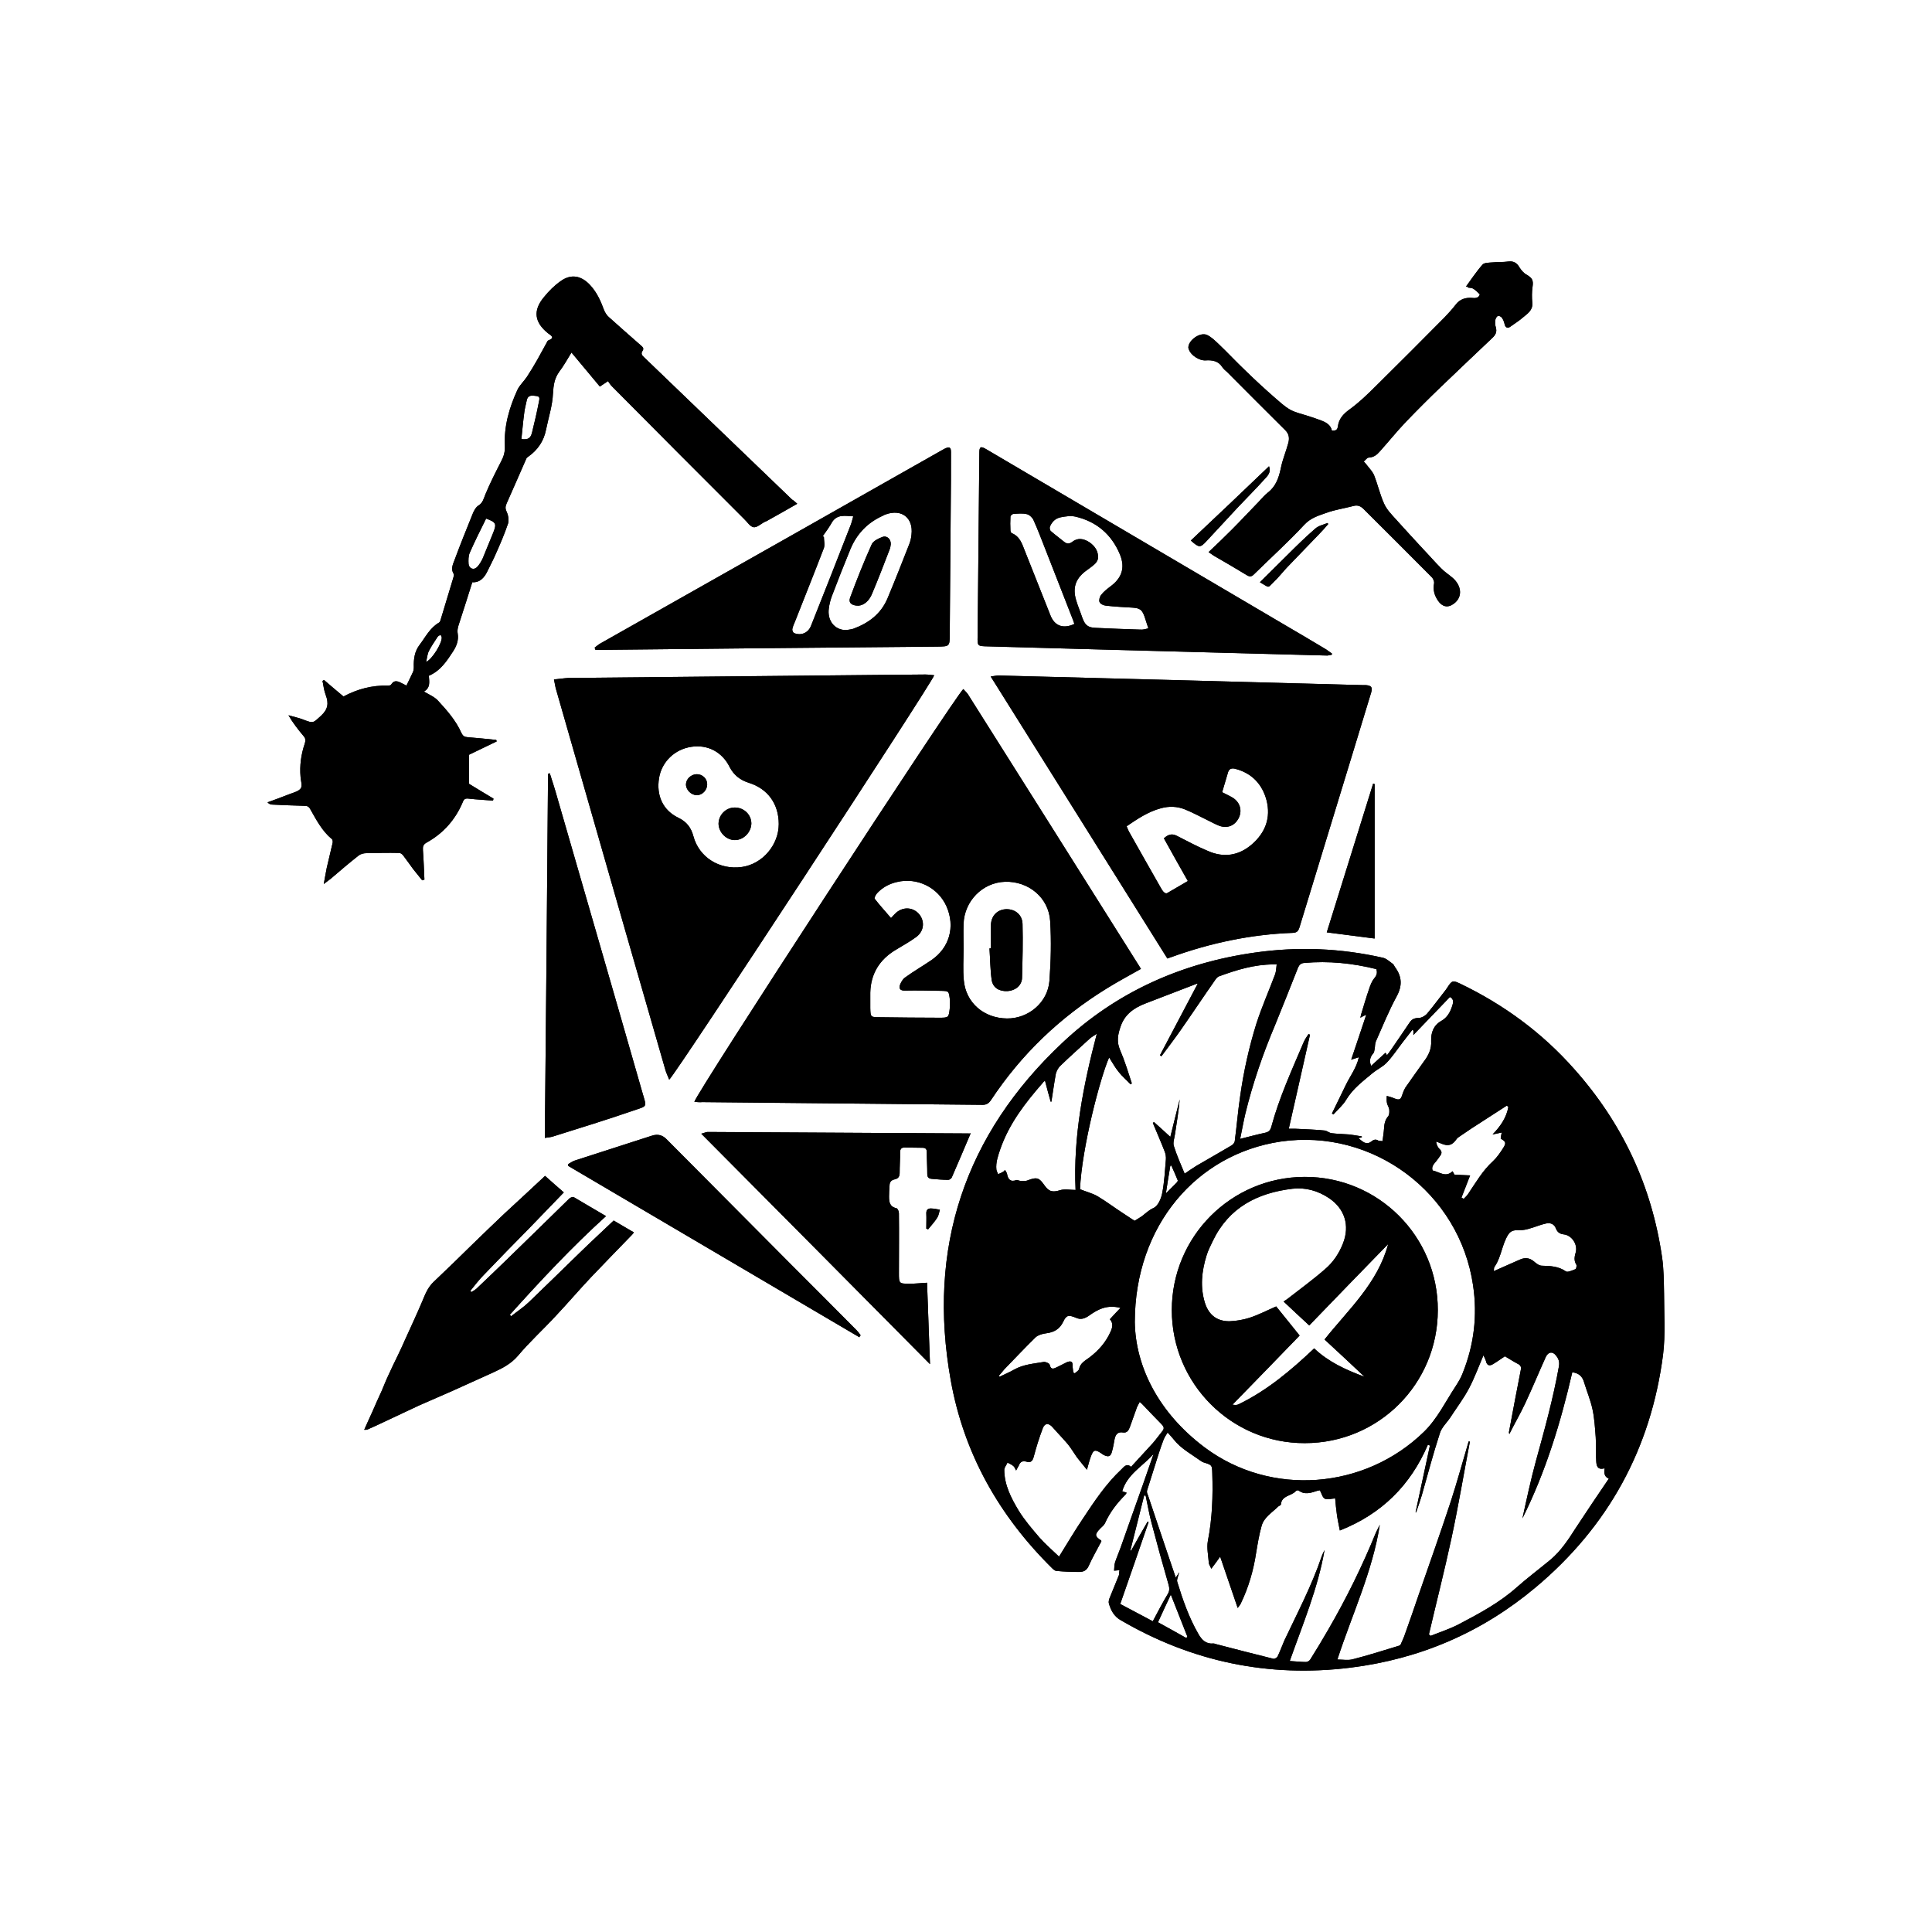 <?xml version="1.0" encoding="UTF-8"?>
<!DOCTYPE svg PUBLIC "-//W3C//DTD SVG 1.1//EN" "http://www.w3.org/Graphics/SVG/1.1/DTD/svg11.dtd">
<!-- Creator: CorelDRAW 2020 (64-Bit) -->
<svg xmlns="http://www.w3.org/2000/svg" xml:space="preserve" width="4in" height="4in" version="1.1" style="shape-rendering:geometricPrecision; text-rendering:geometricPrecision; image-rendering:optimizeQuality; fill-rule:evenodd; clip-rule:evenodd"
viewBox="0 0 4000 4000"
 xmlns:xlink="http://www.w3.org/1999/xlink"
 xmlns:xodm="http://www.corel.com/coreldraw/odm/2003">
 <defs>
  <style type="text/css">
   <![CDATA[
    .fil0 {fill:black}
   ]]>
  </style>
 </defs>
 <g id="Layer_x0020_1">
  <g id="_3068106393680">
   <path class="fil0" d="M1805.42 1229.47c-5.61,13.79 -15.83,23.5 -28.09,24.53 -14.31,0 -20.94,-6.14 -17.36,-16.36 13.79,-37.29 28.59,-74.58 44.94,-110.85 3.07,-6.64 13.29,-11.76 21.46,-14.82 9.71,-4.08 18.39,4.09 17.89,14.82 -0.52,4.08 -1.03,7.67 -2.56,11.24 -11.75,30.65 -23.5,61.3 -36.28,91.44zm-385.18 393.88c0.5,-10.72 10.72,-20.43 22.47,-20.43 11.75,0 21.46,9.18 21.46,20.94 0,11.74 -9.71,22.47 -21.46,22.47 -11.75,0 -22.98,-11.24 -22.47,-22.98zm101.15 48.53c18.9,0 34.22,14.82 34.22,33.21 -0.52,18.39 -16.35,34.22 -34.22,34.22 -17.89,0 -33.72,-16.35 -33.72,-34.22 0.51,-18.39 15.33,-33.21 33.72,-33.21zm527.2 291.69c1.54,21.97 1.54,43.93 4.59,65.39 2.56,16.35 15.85,24.01 33.21,22.98 15.85,-1.01 29.13,-11.75 29.64,-27.07 1.02,-37.29 2.04,-74.58 1.02,-111.88 -0.5,-18.9 -14.82,-30.65 -33.21,-30.65 -18.39,0.51 -31.15,12.78 -32.18,31.67 -1.01,16.36 0,32.71 0,49.06 -1.01,0.5 -2.04,0.5 -3.07,0.5zm825.54 612.02c-55.17,56.69 -109.3,112.37 -163.47,168.58 -18.37,-16.86 -35.75,-33.21 -53.13,-49.56 4.1,-2.56 7.15,-4.6 9.71,-6.65 25.54,-19.92 51.6,-38.82 76.11,-60.28 16.86,-14.29 29.12,-32.69 37.3,-53.64 14.29,-36.78 3.57,-71.51 -29.13,-93.47 -22.98,-15.33 -48.53,-22.48 -75.59,-19.42 -72.56,8.68 -131.81,38.82 -165.02,108.29 -4.59,9.71 -9.71,19.42 -12.78,29.64 -10.21,32.69 -13.79,66.4 -3.06,99.61 8.17,24.53 25.54,37.29 51.08,36.78 13.79,-0.51 28.09,-3.06 40.86,-7.14 18.91,-6.14 36.28,-15.33 55.18,-23.5 15.83,19.4 31.67,39.33 48.53,60.28 -45.97,47.5 -92.47,95.53 -138.96,143.04 5.63,1.02 9.71,1.02 13.29,-1.03 58.75,-28.61 107.79,-69.98 155.81,-115.44 29.64,28.1 65.39,44.43 104.21,58.74 -28.61,-27.07 -56.18,-52.61 -82.75,-77.14 49.56,-62.32 109.83,-115.96 131.79,-197.69zm-172.67 412.26c152.75,0 275.36,-122.61 275.36,-275.36 0.5,-152.74 -123.13,-276.37 -275.86,-275.86 -152.24,0.52 -274.85,123.63 -274.85,275.86 0,152.24 123.62,275.87 275.35,275.36zm-780.07 -442.41c6.64,-8.18 13.28,-15.33 18.9,-24.01 3.06,-4.6 4.09,-11.24 5.61,-16.86 -6.13,-1.03 -12.76,-2.56 -18.91,-2.56 -5.61,0 -9.19,2.56 -9.19,9.71 0.52,10.74 0,21.46 0,32.18 1.54,0 2.56,1.03 3.58,1.54zm716.74 -1341.51c9.7,-9.2 17.36,-19.42 26.56,-29.13 21.97,-22.98 44.44,-45.97 66.42,-68.96 6.64,-6.65 12.76,-13.79 18.9,-20.94 -0.51,-0.52 -1.03,-1.54 -1.54,-2.04 -8.68,3.57 -18.91,5.61 -25.54,11.74 -19.42,16.86 -37.8,34.75 -56.19,53.14 -19.4,18.91 -38.31,38.32 -58.24,57.72 21.46,12.26 14.82,12.78 29.64,-1.53zm-172.68 -84.81c17.38,15.33 19.42,15.33 32.7,1.03 21.97,-23.5 43.94,-47.51 65.9,-71.01 18.39,-19.42 37.29,-38.32 55.18,-58.24 5.61,-6.13 12.76,-13.28 8.17,-25.54 -53.64,51.6 -107.79,102.68 -161.94,153.76zm380.58 504.22l0 319.79c-33.7,-4.08 -65.37,-8.68 -99.09,-12.76 32.18,-102.68 63.86,-205.38 96.04,-308.06 1.02,0.51 2.04,0.51 3.06,1.03zm-1064.11 1141.25c-1.03,1.03 -2.04,2.04 -2.56,4.08 -201.28,-118.51 -402.04,-236.53 -603.32,-355.04 0,-1.03 0.51,-2.56 0.51,-3.57 4.6,-2.57 8.68,-5.63 13.28,-7.17 53.14,-17.36 106.78,-34.22 159.9,-51.58 12.76,-4.1 22.47,-1.03 31.15,8.17 85.32,85.82 171.14,172.17 256.46,257.98 45.47,45.47 90.93,90.93 136.4,136.91 3.07,3.07 5.61,6.65 8.17,10.22zm-647.25 -1162.71c1.53,0 2.56,-0.51 3.57,-1.03 4.6,14.82 9.71,29.64 13.79,44.44 59.26,205.37 119.03,410.74 177.8,616.1 9.18,32.18 11.73,27.58 -19.42,38.32 -54.67,18.9 -109.83,35.75 -165.02,53.13 -4.6,1.53 -9.71,2.04 -17.37,3.07 2.57,-252.37 4.6,-503.19 6.65,-754.03zm869.98 744.82c-179.82,-1.01 -359.64,-2.04 -539.46,-3.06 -3.58,0 -6.65,2.04 -13.29,3.57 159.9,160.93 317.25,319.29 473.57,477.14 -2.04,-57.21 -4.08,-114.43 -6.12,-168.58 -10.74,0.52 -23.5,2.06 -36.28,2.06 -21.96,0 -21.96,-0.51 -21.96,-22.48 0,-41.38 0.5,-82.25 0,-123.63 0,-3.57 -2.56,-9.71 -5.11,-10.22 -14.3,-3.06 -15.33,-13.28 -15.33,-24.51 0,-7.15 0.51,-14.82 1.03,-21.97 0,-7.15 3.06,-11.75 10.72,-13.28 7.15,-1.54 10.22,-5.62 10.22,-13.28 0,-14.31 1.01,-28.61 1.01,-42.92 0,-6.64 2.56,-9.71 9.2,-9.71 12.26,0 24.53,0.52 36.79,0.52 6.64,0 9.19,2.56 9.19,9.19 0,14.82 1.02,30.14 1.02,44.96 0,6.64 2.56,9.7 9.2,10.21 11.24,1.03 22.99,2.04 34.22,2.04 2.56,0 6.13,-2.56 7.15,-4.6 13.28,-30.14 26.06,-60.79 39.33,-91.94 -2.56,1.02 -4.08,0.5 -5.11,0.5zm-949.17 375.49c63.33,-70.5 128.22,-139.97 199.22,-204.33 -23.5,-13.8 -44.94,-26.57 -66.92,-39.35 -2.04,-1.02 -7.15,1.03 -9.19,3.07 -43.42,42.4 -86.85,85.3 -130.78,127.71 -20.43,19.93 -40.88,39.35 -61.82,59.26 -3.06,2.56 -6.64,4.59 -10.21,6.64 -0.51,-1.02 -1.03,-1.53 -2.04,-2.56 9.18,-11.24 17.87,-22.99 28.1,-33.2 31.15,-32.69 62.32,-64.37 93.98,-96.56 24.02,-25.03 48.54,-50.07 71.53,-74.08 -13.79,-11.74 -26.06,-22.98 -38.82,-34.22 -27.08,25.54 -56.21,52.11 -84.81,78.67 -21.97,20.94 -43.94,41.9 -65.39,62.85 -26.57,26.06 -53.14,52.1 -80.21,77.64 -12.26,11.25 -17.89,26.06 -24.02,40.88 -11.24,26.57 -23.5,52.61 -35.25,78.67 -4.6,10.74 -9.71,21.46 -14.81,32.18 -6.65,13.8 -13.81,28.11 -19.93,41.9 -5.11,10.72 -9.2,21.44 -13.79,32.18 -6.64,14.31 -13.28,29.13 -19.42,43.42 -5.61,11.75 -10.72,24.01 -16.86,37.29 3.07,0 5.11,0 6.64,-0.5 12.78,-5.63 25.04,-11.25 37.81,-17.37 22.98,-10.72 45.47,-21.46 68.46,-32.18 22.99,-10.22 45.97,-19.92 68.97,-30.14 28.61,-12.78 56.7,-25.54 84.79,-38.32 18.91,-8.68 37.29,-17.87 51.61,-34.74 24,-28.61 52.09,-54.15 77.64,-81.74 25.04,-26.57 48.54,-54.15 73.57,-80.72 28.1,-29.63 56.71,-58.74 84.81,-87.86 1.53,-1.53 2.56,-3.07 4.08,-5.11 -14.82,-8.68 -28.09,-16.35 -41.89,-24.53 -23.5,22.49 -47,43.94 -69.98,66.42 -35.25,34.22 -69.98,68.46 -105.75,102.68 -11.24,10.74 -24.53,19.42 -36.8,29.12 -0.5,-1.54 -1.53,-2.04 -2.54,-3.07zm1984.17 -2126.7c3.57,0.52 7.65,0.52 10.22,2.04 5.09,3.06 9.69,7.65 13.79,11.75 0.5,0.51 -2.06,5.62 -4.1,6.12 -3.07,1.54 -6.64,2.04 -9.69,1.54 -14.82,-1.54 -27.6,2.04 -36.79,14.8 -6.64,8.7 -14.31,16.86 -21.97,25.04 -46.49,47 -93.47,94 -140.47,140.49 -17.89,17.87 -36.28,35.75 -56.71,50.57 -13.28,9.71 -21.97,19.42 -24.02,35.25 -1.01,7.67 -5.09,8.68 -12.25,8.68 -2.56,-12.26 -12.26,-17.36 -23,-21.46 -9.71,-3.57 -19.92,-7.14 -30.14,-10.21 -11.24,-3.58 -22.98,-6.14 -33.2,-11.75 -11.75,-6.64 -21.96,-16.35 -32.68,-25.54 -20.44,-17.89 -40.38,-36.28 -59.78,-55.18 -19.42,-18.39 -37.29,-37.8 -56.71,-56.19 -7.15,-6.64 -14.3,-13.79 -22.98,-17.87 -14.31,-6.64 -38.82,10.72 -38.82,26.06 0,1.53 1.01,3.06 1.53,5.11 4.59,11.24 20.94,21.96 33.71,21.44 14.3,-1.02 27.08,1.03 35.26,14.3 2.54,3.59 6.12,6.65 9.69,9.71 40.36,40.36 80.21,80.72 120.57,120.57 8.17,8.17 8.68,17.36 6.12,26.56 -4.59,17.37 -11.75,33.72 -15.32,51.6 -4.09,19.93 -10.22,37.8 -26.57,50.58 -6.64,5.11 -12.26,11.75 -18.39,18.39 -18.91,19.4 -37.29,39.33 -56.71,58.75 -15.32,15.32 -31.17,30.65 -48.02,46.49 5.11,3.57 8.17,5.61 11.24,7.67 22.99,13.28 45.97,26.56 68.44,40.35 6.14,3.58 9.72,2.56 14.32,-2.04 34.74,-34.22 71,-66.92 104.21,-102.68 13.28,-14.31 29.63,-18.9 45.47,-24.52 17.87,-6.65 37.29,-9.21 56.18,-14.32 9.19,-2.54 15.33,0.53 21.46,6.65 47,47 94,93.48 140.49,140.48 3.07,3.07 5.63,8.68 5.11,12.76 -2.56,13.8 0.52,25.04 8.17,36.28 8.69,12.76 20.44,15.32 32.69,6.14 19.42,-14.32 15.33,-37.8 -2.04,-53.14 -8.17,-7.15 -17.36,-12.76 -24.51,-20.43 -12.78,-12.78 -25.04,-27.09 -37.81,-40.36 -18.39,-19.93 -36.78,-39.85 -54.67,-59.78 -9.2,-10.21 -19.4,-20.43 -25.03,-32.69 -8.68,-18.89 -13.28,-39.83 -20.94,-59.25 -3.07,-7.67 -9.19,-13.8 -14.31,-20.44 -2.04,-3.06 -4.59,-5.61 -7.15,-8.17 3.59,-3.07 6.64,-8.17 10.22,-8.17 10.22,-0.53 16.86,-5.63 22.98,-12.78 17.88,-19.93 34.74,-40.87 53.13,-60.28 24.02,-25.04 48.53,-49.56 73.57,-73.57 35.25,-33.72 70.5,-67.43 105.75,-100.64 7.15,-6.64 10.72,-12.76 7.65,-22.99 -1.53,-4.59 -1.53,-9.7 -1.01,-14.3 0.51,-3.07 2.54,-7.15 5.11,-8.68 1.53,-1.03 6.64,1.01 8.17,3.06 3.07,4.08 5.11,9.19 6.14,14.31 1.53,6.64 6.13,8.68 11.24,5.11 9.2,-6.64 18.39,-12.26 26.57,-19.42 9.69,-8.17 20.93,-14.82 19.4,-30.65 -1.01,-10.72 -1.01,-21.96 0.52,-32.69 2.04,-13.79 -0.52,-18.39 -12.76,-25.54 -5.63,-3.06 -10.74,-9.19 -14.32,-14.8 -5.1,-9.2 -12.25,-13.29 -21.96,-12.26 -11.75,1.53 -24.01,1.01 -35.76,2.04 -6.13,0.52 -14.8,0.52 -18.39,4.08 -12.76,14.31 -23.5,30.65 -34.74,45.99 3.06,-0.52 3.57,0.5 4.6,2.04zm-1336.4 514.94c1.03,0.52 1.53,0.52 2.56,1.02 0,8.18 2.56,17.37 -0.52,24.53 -19.41,50.57 -39.33,100.13 -59.25,150.71 -2.06,5.11 -4.61,10.21 -5.63,15.83 -0.51,2.56 1.53,7.15 3.57,8.18 14.82,6.13 29.63,-0.51 35.25,-15.33 27.59,-69.49 55.17,-138.96 82.25,-208.94 2.04,-5.11 3.07,-10.74 5.11,-17.36 -16.86,-1.03 -32.71,-4.6 -43.43,11.24 -5.61,10.21 -12.78,19.92 -19.92,30.14zm48.53 194.13c-24.02,0 -39.33,-19.93 -35.76,-44.96 1.03,-8.17 3.07,-16.86 6.14,-25.03 12.26,-32.18 25.03,-64.89 38.31,-97.07 13.29,-32.18 35.76,-55.68 67.94,-69.98 1.54,-1.02 3.58,-2.04 5.62,-2.56 32.7,-11.75 57.21,7.15 53.13,41.89 -0.51,6.14 -2.04,12.78 -4.08,18.4 -14.82,37.8 -29.63,75.6 -45.46,113.41 -13.79,32.69 -39.35,51.59 -71.53,63.35 -5.63,1.53 -11.75,2.04 -14.31,2.56zm-520.57 36.26c0.52,1.03 0.52,2.56 1.54,4.61l16.86 0c230.39,-2.56 460.78,-4.61 691.18,-6.65 25.04,-0.52 25.54,0 25.54,-26.06 0.52,-87.86 1.54,-175.72 2.06,-263.59 0.52,-37.81 0.52,-75.1 0.52,-112.91 0,-10.22 -3.07,-11.75 -12.26,-7.65 -2.06,1.01 -3.59,2.04 -5.63,3.06 -102.68,58.24 -204.85,115.97 -307.54,174.21 -132.82,75.09 -265.64,150.19 -398.46,225.28 -5.11,2.57 -9.19,6.14 -13.81,9.71zm993.11 -49.04c-1.02,-3.06 -1.53,-5.1 -2.56,-7.65 -18.9,-48.54 -37.8,-96.56 -56.69,-145.08 -8.18,-20.96 -16.35,-42.41 -25.54,-62.85 -2.56,-5.11 -8.69,-10.72 -13.8,-11.74 -8.68,-2.06 -17.87,-1.03 -27.07,-0.51 -2.56,0 -6.64,3.57 -6.64,5.61 -0.52,9.71 -0.52,19.42 0,29.13 0,1.53 1.53,4.6 2.56,5.11 16.85,6.64 21.46,21.96 27.07,36.26 17.89,44.44 35.25,89.4 53.12,133.85 8.7,22.47 27.09,28.61 49.56,17.88zm153.26 9.19c-3.07,-9.71 -5.63,-17.36 -8.18,-25.03 -5.1,-13.79 -9.7,-16.86 -24.52,-17.87 -18.39,-1.03 -36.78,-2.04 -55.17,-4.09 -5.11,-0.51 -11.76,-3.58 -13.29,-7.67 -1.54,-4.1 0.51,-11.24 3.58,-14.82 5.1,-6.64 11.74,-11.75 18.39,-16.86 24,-17.36 31.67,-38.82 20.43,-66.4 -17.37,-41.89 -48.53,-68.46 -92.47,-78.68 -9.71,-2.04 -20.94,-0.5 -30.65,1.54 -10.21,2.04 -17.87,9.19 -21.96,19.4 -1.03,2.56 0,7.67 2.04,9.21 8.68,7.65 17.88,14.29 26.57,21.44 6.13,5.11 11.24,5.63 17.87,0.51 11.24,-8.68 23.5,-6.64 35.25,1.03 11.75,8.17 18.9,18.91 17.87,33.2 -0.51,4.09 -3.57,9.21 -7.15,12.26 -6.12,5.63 -13.28,10.22 -19.92,15.33 -19.93,15.83 -25.54,34.22 -18.39,58.75 3.57,12.26 8.68,24 12.76,36.26 5.62,15.85 11.75,20.94 28.09,21.46 30.65,1.53 61.31,2.56 91.96,3.57 5.63,0.52 10.74,-1.01 16.86,-2.56zm379.57 54.67c-4.1,0.52 -7.67,2.04 -11.75,1.54 -153.26,-4.1 -306.52,-8.18 -459.78,-12.26 -80.21,-2.04 -160.4,-4.6 -240.61,-6.65 -21.46,-0.5 -21.46,-0.5 -20.94,-21.44 1.02,-126.69 2.56,-252.87 3.57,-379.57 0,-12.78 3.07,-13.79 14.32,-7.15 205.86,121.07 411.24,242.14 617.11,363.22 28.6,16.86 57.72,33.71 86.33,51.08 4.08,2.56 8.17,6.13 12.26,8.68 0,1.03 0,2.04 -0.52,2.56zm-1874.85 14.82c13.28,-6.14 33.71,-40.36 32.18,-51.08 0,-1.54 -1.54,-3.58 -2.56,-5.11 -2.04,1.53 -5.11,2.56 -6.13,4.6 -6.14,9.71 -12.78,18.9 -17.89,29.11 -3.07,6.14 -3.57,13.79 -5.61,22.48zm197.18 -461.3c13.8,1.53 18.9,-1.54 21.97,-13.28 5.11,-20.94 10.22,-42.4 14.3,-63.86 2.56,-11.25 0.52,-11.75 -10.72,-12.78 -9.21,-1.02 -13.29,2.56 -14.82,11.24 -1.53,7.67 -3.58,14.82 -4.6,22.48 -2.56,18.39 -4.1,37.29 -6.14,56.2zm-73.06 164.5c-11.75,24 -23.5,47 -33.71,70.48 -3.07,6.65 -3.07,15.83 -2.56,23.5 1.01,9.71 10.74,13.29 17.36,6.65 5.11,-5.11 8.7,-11.75 11.76,-17.89 7.65,-17.87 14.3,-35.75 21.96,-53.64 7.15,-18.39 6.14,-21.46 -14.82,-29.11zm644.21 -30.65c-21.46,12.25 -41.91,24 -62.33,35.25 -1.53,1.02 -3.07,1.53 -4.6,2.04 -8.18,4.08 -16.35,12.26 -23.5,11.24 -7.15,-1.03 -13.29,-11.24 -19.92,-17.37 -91.44,-91.44 -182.9,-182.89 -273.83,-274.83 -3.07,-3.07 -5.1,-6.64 -7.65,-10.22 -6.64,4.59 -11.24,7.67 -16.86,11.24 -19.42,-23.5 -38.82,-46.49 -58.75,-70.49 -8.17,13.28 -15.83,27.07 -25.03,39.33 -10.22,13.79 -12.26,28.1 -13.29,45.46 -1.02,25.04 -9.2,49.56 -14.29,74.58 -4.6,24.02 -17.38,42.42 -36.8,56.21 -1.53,1.02 -3.57,2.54 -4.08,4.09 -13.79,31.15 -27.07,62.32 -40.86,92.97 -2.56,6.13 -3.07,10.22 0,16.86 3.57,7.15 5.09,17.36 3.06,24.52 -7.67,22.48 -16.86,43.94 -26.56,65.39 -4.61,10.74 -10.22,20.96 -15.33,31.68 -6.64,14.31 -15.83,25.54 -32.18,24.52 -9.19,28.61 -17.37,55.69 -26.57,83.28 -2.56,7.67 -5.11,14.82 -3.57,23.5 2.04,12.76 -2.06,24.52 -9.2,35.76 -13.29,20.43 -26.57,40.86 -50.58,51.09 0.52,11.75 4.08,24.51 -10.21,32.69 10.21,6.13 21.96,10.72 29.63,19.42 18.39,19.92 36.78,40.86 48.02,66.4 3.07,6.14 6.14,8.17 12.78,8.68 19.92,1.54 39.33,3.58 59.26,5.63 0.5,1.03 0.5,2.04 1.02,3.07 -18.91,9.2 -38.32,18.39 -57.22,27.59l0 60.28c16.35,10.22 33.72,20.44 50.58,30.65 -0.51,1.53 -0.51,2.56 -1.03,4.08 -16.85,-1.53 -33.21,-2.04 -50.06,-4.08 -7.67,-1.03 -10.22,1.03 -12.78,7.67 -15.32,36.26 -40.36,64.36 -74.58,83.26 -7.15,4.08 -8.17,8.18 -7.67,15.85 1.54,20.43 2.06,40.35 3.07,60.8 -1.54,0.5 -3.07,1.01 -4.6,1.53 -6.13,-7.67 -12.78,-15.83 -18.9,-23.5 -7.15,-9.71 -13.79,-19.42 -20.94,-28.61 -2.04,-2.56 -5.11,-4.59 -8.17,-4.59 -22.49,-0.52 -44.96,0 -67.94,0.51 -5.11,0 -11.25,1.53 -15.33,4.6 -19.42,15.32 -38.82,31.68 -57.72,48.01 -4.1,3.07 -8.18,6.14 -14.82,11.25 2.56,-13.29 4.09,-23.5 6.14,-33.21 4.08,-17.37 8.17,-34.74 12.25,-52.11 0.52,-2.56 0,-6.64 -1.53,-7.65 -20.44,-16.86 -32.18,-39.86 -44.96,-62.33 -3.07,-5.62 -6.64,-6.64 -12.26,-6.64 -22.47,-0.51 -44.44,-1.53 -66.92,-2.56 -3.07,0 -6.14,-1.53 -9.19,-4.6 15.32,-5.62 31.15,-11.24 46.48,-17.37 8.17,-3.06 18.39,-5.61 22.48,-11.75 3.57,-5.1 0,-15.83 -0.51,-23.5 -2.06,-23.5 1.01,-46.49 8.68,-68.96 2.04,-6.14 2.04,-10.74 -2.56,-15.83 -11.24,-13.29 -21.97,-27.08 -31.17,-42.91 10.22,3.07 20.96,5.11 31.17,9.19 20.94,8.17 19.92,6.64 36.28,-8.17 14.29,-13.29 16.33,-25.56 9.7,-42.92 -3.57,-9.2 -4.6,-19.42 -6.64,-29.13 1.03,-0.51 2.04,-1.53 3.07,-2.04 13.28,11.24 26.57,22.99 40.36,34.22 28.59,-15.32 59.25,-23.5 91.94,-22.47 2.04,0 5.62,-0.52 6.65,-2.04 7.14,-11.75 15.83,-6.14 24,-2.04 3.07,1.53 6.13,3.06 7.67,4.08 4.59,-9.71 9.19,-18.39 13.28,-27.58 1.54,-3.07 2.04,-7.15 2.04,-10.74 -0.5,-16.86 1.54,-32.7 12.26,-46.49 12.26,-16.35 21.46,-35.25 40.36,-45.97 1.53,-1.03 2.56,-4.08 3.07,-6.14 8.68,-28.6 17.36,-57.72 26.06,-86.33 0.52,-2.56 2.04,-6.12 1.02,-7.67 -6.64,-10.21 -2.04,-19.92 1.53,-29.11 11.75,-31.68 24.53,-63.35 37.31,-95.02 2.56,-6.65 6.64,-14.3 12.26,-17.89 9.18,-5.63 10.72,-14.31 14.29,-22.99 9.71,-23.5 21.46,-46.48 33.21,-69.47 5.11,-9.71 7.67,-19.42 7.15,-30.65 -2.04,-41.37 9.2,-79.71 26.06,-116.48 4.59,-9.69 13.28,-17.36 19.4,-26.56 7.67,-11.75 14.82,-23.5 21.46,-35.25 6.64,-11.75 12.78,-23.5 19.42,-35.25 1.03,-2.04 2.04,-4.6 3.58,-5.11 14.81,-5.63 5.61,-10.21 -0.51,-14.81 -28.1,-22.48 -31.68,-47 -8.7,-74.6 10.22,-12.76 21.97,-24.51 35.25,-33.72 20.96,-14.81 41.39,-11.24 59.26,7.17 14.82,15.32 22.98,33.71 30.14,53.13 2.04,5.11 5.63,10.72 9.71,14.31 21.96,19.91 44.44,39.33 66.42,58.75 3.57,3.06 7.15,6.13 3.57,11.24 -4.09,6.14 -1.03,9.71 3.58,13.79 102.17,98.08 203.82,196.17 306,294.25 3.07,1.54 6.14,4.59 10.74,8.69zm759.12 692.72c16.35,29.11 32.18,58.24 49.56,88.38 -14.82,8.68 -28.61,16.86 -42.92,25.04 -1.53,1.02 -4.6,0 -6.13,-1.54 -2.04,-1.53 -4.08,-4.6 -5.63,-7.15 -22.47,-39.33 -44.94,-79.18 -67.43,-119.03 -1.53,-3.07 -3.07,-6.64 -4.6,-10.74 22.49,-15.32 44.44,-30.14 71.02,-37.28 16.86,-4.61 33.71,-4.09 50.06,2.54 16.35,6.64 32.19,15.33 48.03,22.98 7.15,3.59 14.8,7.67 22.47,10.74 16.86,6.13 32.18,0 40.36,-15.83 7.67,-15.33 3.07,-32.2 -11.75,-41.91 -6.64,-4.08 -13.79,-7.14 -22.47,-11.74 4.08,-13.79 8.17,-27.58 12.25,-41.39 2.56,-8.68 9.7,-8.68 16.35,-6.64 33.72,9.2 54.67,32.18 63.35,64.88 9.19,36.28 -2.56,66.93 -30.14,90.93 -27.07,23.5 -58.24,28.61 -91.44,13.81 -21.96,-9.2 -42.91,-20.44 -63.85,-31.17 -9.71,-5.11 -17.89,-3.58 -27.09,5.11zm-358.62 -335.12c123.12,196.17 244.19,389.79 365.78,583.9 3.07,-1.02 5.11,-2.04 7.15,-2.54 81.74,-29.62 166.03,-47.51 252.87,-50.58 7.67,-0.51 10.72,-3.06 13.28,-10.72 37.3,-122.61 75.1,-245.22 112.39,-367.82 12.26,-39.85 24.01,-79.18 36.26,-119.03 3.07,-10.74 0.53,-14.31 -10.72,-15.33l-6.13 0c-133.85,-3.57 -267.18,-7.15 -400.51,-10.72 -118.02,-3.07 -235.52,-6.14 -353.52,-9.19 -4.59,0 -9.19,1.02 -16.86,2.04zm-438.82 305.5c0,43.42 -33.72,82.75 -76.13,88.87 -46.49,6.64 -88.89,-19.92 -100.64,-63.85 -4.59,-17.38 -13.79,-29.64 -30.65,-37.81 -32.18,-15.33 -46.49,-45.98 -40.35,-82.76 5.61,-33.21 32.18,-59.26 66.92,-64.37 33.72,-5.1 63.86,10.74 79.18,41.9 8.7,16.86 21.97,27.07 39.85,32.7 39.33,12.26 61.82,43.93 61.82,85.32zm-465.39 -299.38c1.53,7.67 2.54,13.28 3.57,17.89 48.02,167.56 96.04,334.61 144.06,502.17 27.6,96.56 55.7,192.59 83.28,289.14 2.04,6.64 5.11,12.78 7.67,19.42 11.24,-7.67 546.1,-824.53 548.65,-837.29 -6.13,-0.52 -12.26,-1.54 -18.39,-1.54 -37.8,0.52 -76.11,0.52 -113.91,1.03 -208.43,2.04 -416.86,4.08 -625.3,6.14 -9.19,0.52 -18.9,2.04 -29.62,3.06zm697.82 494c4.1,-4.59 6.14,-6.64 8.18,-8.68 14.3,-14.82 35.76,-14.82 49.04,-0.52 13.28,14.82 11.75,36.26 -5.11,48.53 -13.28,9.71 -28.1,17.89 -42.4,26.57 -33.21,19.92 -51.6,49.04 -52.61,88.37l0 32.18c0.5,18.39 0.5,18.9 18.9,18.9 41.37,0.52 82.75,1.03 124.64,1.03 18.4,0 18.9,-0.51 20.96,-18.9 0.5,-6.64 0.5,-13.79 0,-20.94 -2.06,-15.33 -2.06,-15.33 -17.38,-15.83 -25.54,-0.51 -51.08,-1.03 -76.12,-0.51 -9.2,0 -11.74,-4.08 -9.71,-11.24 2.06,-5.63 5.62,-12.26 10.74,-15.85 17.36,-12.76 36.26,-23.5 54.15,-35.75 37.81,-25.54 50.07,-69.47 31.67,-111.37 -17.36,-39.33 -60.79,-60.79 -102.68,-50.57 -15.83,3.58 -30.14,11.24 -41.37,23.5 -2.56,3.07 -6.14,9.71 -4.6,11.24 10.21,13.29 21.96,26.06 33.71,39.85zm150.19 63.86l0 0c0,21.46 -1.53,43.42 0.52,64.87 4.08,46.49 41.39,78.68 89.4,79.18 43.93,0.52 84.29,-32.69 87.86,-77.65 3.07,-41.37 4.1,-82.75 1.54,-124.12 -3.07,-48.54 -44.96,-82.76 -93.48,-81.24 -46.49,1.54 -84.29,39.85 -85.83,87.36 -0.51,17.38 0,34.74 0,51.6zm-557.33 316.72c6.12,0.51 11.24,1.03 16.33,0.51 193.63,2.04 386.72,3.58 580.35,5.63 8.17,0 12.76,-3.07 17.36,-9.71 62.83,-95.03 143.04,-171.65 240.1,-231.42 23,-14.3 47,-27.07 70.5,-40.36 -1.02,-1.03 -1.53,-2.56 -2.54,-4.08 -118.53,-188.5 -237.04,-376.5 -356.07,-565 -2.56,-3.58 -6.14,-6.65 -9.21,-10.22 -19.41,18.39 -554.79,839.33 -556.82,854.65zm976.24 189.54c8.68,-8.69 15.33,-15.33 21.97,-21.97 1.53,-1.53 3.07,-4.08 2.56,-5.11 -4.09,-10.21 -8.68,-20.43 -13.28,-30.65 -0.51,0 -1.54,0.52 -2.06,0.52 -3.06,18.39 -6.13,36.26 -9.19,57.22zm42.4 920.56c0.51,-1.01 1.54,-2.04 2.04,-3.06 -11.24,-28.61 -22.47,-57.22 -34.22,-86.85 -9.19,19.4 -17.87,38.31 -26.57,57.21 20.44,11.24 39.85,21.97 58.75,32.69zm636.53 -759.64c18.9,-8.69 36.28,-15.83 53.13,-23.5 10.74,-5.11 20.44,-4.6 30.15,3.57 4.6,4.09 10.72,8.69 16.33,8.69 17.37,0.5 34.24,1.02 49.56,11.74 3.58,2.56 13.29,-2.04 19.93,-4.6 1.53,-0.5 3.07,-7.65 1.53,-9.71 -5.11,-8.17 -3.57,-16.33 -1.03,-25.03 4.59,-16.86 -8.68,-35.76 -25.03,-37.29 -7.67,-1.01 -12.76,-4.08 -15.83,-11.75 -3.57,-10.22 -12.26,-12.76 -20.94,-10.72 -11.75,2.54 -22.98,7.65 -34.74,10.72 -6.14,2.04 -13.28,3.07 -19.42,3.07 -9.19,0 -17.36,-0.51 -23.5,8.68 -13.28,20.43 -14.3,45.99 -28.09,66.42 -2.04,1.53 -1.53,4.6 -2.04,9.71zm30.14 -339.72c-1.03,-1.03 -2.04,-2.04 -3.06,-3.07 -24.53,15.83 -49.06,31.68 -73.57,47.51 -9.19,6.13 -17.89,12.25 -27.08,18.39 -1.53,1.03 -2.56,2.04 -3.57,3.57 -8.68,12.78 -17.38,15.33 -31.67,9.21 -3.58,-1.54 -7.15,-3.07 -10.74,-4.1 1.03,6.14 3.07,11.24 6.64,14.82 5.11,4.6 6.14,8.68 2.04,14.31 -2.54,4.08 -5.61,7.67 -8.17,11.24 -4.6,5.63 -10.74,11.25 -7.67,19.42 14.3,3.07 27.08,15.32 41.39,1.53 2.04,4.08 3.57,6.64 4.08,7.15 11.24,0.51 20.43,1.03 32.18,1.54 -6.64,16.85 -12.26,31.67 -17.87,45.97 1.53,1.03 3.07,1.53 4.6,2.56 3.06,-3.58 6.64,-6.14 9.19,-10.22 15.83,-23.5 30.14,-48.53 51.6,-67.94 8.17,-7.65 14.8,-17.36 20.94,-27.07 6.64,-10.22 5.63,-13.29 -5.11,-19.42 0.51,-4.08 1.03,-8.17 2.04,-12.76 -6.13,1.53 -11.24,2.54 -18.9,4.08 17.37,-17.89 28.61,-35.25 32.69,-56.7zm-782.63 918.01c0.52,0 1.02,0.5 1.53,0.5 11.23,-19.92 22.48,-40.35 34.23,-60.28 0.5,0.51 1.53,0.51 2.04,1.03 -19.42,56.19 -38.82,112.9 -58.75,169.59 23.5,12.26 44.96,24.02 67.43,35.76 10.72,-20.43 20.43,-38.82 31.17,-56.71 3.57,-6.12 3.57,-11.75 1.53,-18.9 -12.26,-42.39 -24.01,-84.79 -35.25,-127.71 -5.11,-18.9 -8.17,-37.8 -12.26,-56.71 -1.02,0 -2.04,-0.51 -3.06,-0.51 -9.71,38.32 -18.91,76.12 -28.61,113.93zm-272.29 -361.69c0.52,0.51 1.03,1.54 1.53,2.04 10.22,-5.11 20.44,-9.19 30.15,-14.8 18.89,-10.74 40.36,-12.26 61.29,-15.83 4.1,-0.53 11.75,3.06 12.26,5.61 2.56,11.75 8.7,8.18 15.33,5.11 6.64,-3.07 13.79,-7.15 20.43,-10.22 7.65,-3.07 12.26,-2.04 11.75,7.67 0,4.6 1.01,9.2 1.53,13.79 1.03,0.52 2.04,1.02 3.07,1.54 3.07,-3.07 7.67,-5.11 8.68,-8.69 2.56,-12.76 12.78,-17.38 21.46,-24.02 18.9,-14.29 34.24,-31.67 43.93,-53.64 4.08,-8.68 5.63,-17.87 -1.53,-25.54 7.15,-7.67 13.79,-15.32 21.96,-23.5 -27.07,-7.15 -46.49,2.56 -64.88,15.83 -8.68,6.14 -17.36,9.21 -27.07,4.61 -15.33,-6.14 -19.93,-6.14 -26.57,8.17 -7.67,15.83 -19.4,21.96 -35.76,24.02 -7.65,1.02 -16.35,3.57 -21.44,8.17 -21.97,21.46 -43.43,44.44 -64.89,66.42 -4.08,5.11 -7.65,9.2 -11.24,13.28zm95.53 -610.99c-3.06,2.56 -4.08,3.57 -5.09,5.11 -35.76,40.86 -68.97,83.78 -87.36,136.41 -4.6,13.79 -9.71,27.58 -8.18,42.4 0.52,3.57 2.56,6.64 3.58,9.69 3.06,-1.53 6.64,-2.54 9.71,-4.59 1.53,-0.5 2.54,-2.04 4.6,-4.08 1.53,3.07 3.57,5.11 4.08,7.67 2.04,11.24 6.64,17.87 19.42,13.28 2.04,-1.01 5.1,1.54 8.17,1.54 5.11,0 10.72,1.02 15.33,-1.03 19.92,-7.67 24,-4.6 34.22,9.71 9.71,14.31 17.88,15.32 32.7,10.72 9.71,-3.06 21.46,-0.51 32.18,-0.51 -5.11,-110.33 15.83,-216.08 43.94,-323.36 -6.14,4.08 -10.74,6.64 -14.82,10.21 -20.44,18.9 -41.39,37.29 -61.3,56.71 -4.08,4.08 -7.15,10.22 -8.7,15.85 -3.57,19.4 -6.12,38.82 -9.18,57.72l-1.54 0c-4.08,-13.79 -7.65,-28.1 -11.75,-43.43zm-59.76 807.15c-2.56,-4.6 -3.58,-7.65 -5.62,-9.19 -3.57,-3.07 -8.17,-5.1 -12.26,-7.15 -2.04,5.11 -6.64,10.22 -6.64,14.82 0,31.17 14.31,58.75 29.64,84.29 12.25,19.93 28.09,38.32 43.41,56.19 12.26,13.8 26.57,26.06 40.36,39.33 16.85,-27.07 32.18,-53.13 49.04,-78.15 24.01,-36.28 48.03,-72.54 80.21,-102.69 5.61,-5.61 10.72,-12.76 19.92,-5.1 15.32,-16.86 30.65,-33.21 45.47,-49.56 6.64,-7.67 12.76,-16.35 19.41,-24.53 4.61,-5.61 2.56,-9.71 -2.04,-14.31 -13.79,-13.79 -27.07,-28.09 -40.35,-41.89 -1.03,-1.02 -2.57,-2.04 -4.61,-4.08 -2.04,4.08 -4.08,7.15 -5.61,10.72 -5.11,13.79 -9.71,27.6 -14.82,41.39 -2.56,6.64 -5.62,12.25 -13.79,11.24 -11.24,-2.04 -15.83,4.08 -17.87,13.79 -1.54,8.69 -3.07,17.87 -5.63,26.57 -2.56,9.2 -7.15,10.72 -15.83,6.64 -2.56,-1.02 -4.6,-3.07 -7.15,-4.6 -11.75,-7.67 -15.33,-6.64 -20.43,7.15 -3.07,8.17 -5.11,16.85 -8.18,27.58 -7.67,-9.71 -14.82,-17.87 -20.94,-26.06 -6.13,-8.68 -11.75,-18.39 -18.39,-26.57 -10.22,-12.25 -21.46,-23.5 -31.68,-35.24 -7.65,-9.19 -16.35,-9.19 -20.43,2.04 -7.15,18.9 -13.28,38.32 -18.39,57.72 -2.56,9.71 -5.63,14.31 -15.83,11.24 -7.67,-2.04 -12.78,0.52 -15.33,8.18 -1.02,2.04 -2.56,4.08 -5.61,10.21zm712.64 -937.42c1.03,-4.08 1.53,-6.13 2.04,-8.18 5.11,-16.85 10.22,-34.22 15.85,-50.57 2.54,-7.67 5.61,-16.35 10.72,-22.49 5.11,-6.13 7.15,-11.24 4.6,-19.4 -49.04,-12.25 -98.6,-17.36 -149.68,-12.76 -6.13,0.51 -9.71,3.57 -12.26,9.18 -15.83,39.85 -31.67,80.21 -48.02,120.06 -25.03,59.26 -45.97,120.06 -61.3,182.89 -4.09,17.37 -7.15,34.74 -10.72,52.11 18.39,-4.6 35.25,-9.2 52.11,-12.78 6.64,-1.53 10.21,-4.59 12.25,-11.75 16.35,-60.79 42.4,-117.49 66.93,-175.22 2.54,-6.12 6.64,-11.75 10.21,-17.36 1.03,0.5 2.04,1.01 3.07,1.53 -14.31,64.36 -29.13,128.74 -43.93,194.64l14.31 0c19.92,1.02 39.85,1.53 59.76,3.57 5.11,0.51 9.71,5.11 14.82,5.62 12.26,1.53 24.52,1.53 36.26,2.56 8.7,1.02 17.37,2.56 26.06,4.09l0 2.04c-2.04,0.52 -4.08,1.03 -7.15,1.53 8.68,6.65 15.83,15.33 26.57,7.15 5.11,-4.08 9.2,-5.61 14.81,-2.04 2.06,1.03 5.11,0.51 8.69,1.03 1.02,-9.2 2.54,-17.38 3.06,-25.54 0.52,-9.71 2.06,-18.39 8.7,-26.06 2.54,-3.07 2.54,-9.71 2.04,-14.31 -0.51,-4.08 -3.58,-8.17 -4.59,-12.76 -1.03,-4.61 -0.52,-9.71 -0.52,-14.82 4.08,1.03 8.17,2.04 12.26,3.57 1.53,0.51 2.56,1.03 3.57,1.54 10.22,4.08 13.28,2.54 16.35,-7.67 1.54,-5.11 3.57,-9.71 6.14,-14.31 12.76,-18.39 25.53,-36.26 38.31,-54.15 9.71,-12.76 16.35,-26.06 15.33,-42.92 -0.51,-16.85 4.6,-32.18 20.94,-41.38 12.76,-7.15 18.91,-18.9 22.99,-32.18 2.56,-8.17 2.04,-13.79 -5.11,-17.38 -25.03,26.06 -50.06,52.11 -75.61,78.68l0 -9.19c-1.01,-0.52 -1.53,-1.03 -2.54,-1.03 -7.17,9.19 -13.81,17.87 -20.96,27.07 -10.21,13.3 -19.91,28.1 -31.67,40.36 -8.18,8.68 -20.43,14.31 -29.63,21.97 -19.42,16.35 -40.36,31.67 -54.15,54.65 -6.64,11.25 -17.37,20.44 -26.57,30.67 -1.02,-0.51 -2.04,-1.54 -3.06,-2.06 9.19,-19.4 18.9,-38.3 28.09,-57.72 9.18,-19.42 22.99,-36.78 27.59,-58.75 -5.63,2.04 -9.71,3.07 -15.85,5.11 10.74,-32.19 20.94,-61.82 31.17,-92.97 -3.07,1.02 -6.64,3.06 -12.26,6.13zm-336.65 -70.5c-0.5,0 -1.53,0 -3.06,0.52 -35.25,13.79 -71.02,27.07 -106.26,40.86 -22.99,9.2 -41.89,21.97 -50.58,48.03 -5.61,16.35 -8.17,30.65 -1.02,47.51 9.71,22.47 16.86,45.97 24.52,69.47 -1.02,0.52 -1.53,1.53 -2.54,2.04 -8.18,-8.68 -17.37,-16.35 -24.53,-25.54 -7.67,-9.19 -13.28,-19.93 -19.93,-30.14 -17.88,39.85 -56.7,186.97 -60.28,272.79 12.26,5.11 25.54,8.18 36.78,14.82 17.89,10.72 34.75,23.5 52.11,34.74 9.19,6.14 18.39,12.26 24.01,15.83 5.11,-3.07 10.22,-6.13 14.82,-9.2 8.17,-6.13 14.31,-12.76 24.52,-17.37 9.19,-4.07 15.85,-19.4 17.89,-30.64 4.59,-22.99 5.61,-46.49 7.65,-69.47 0.51,-5.63 -0.5,-11.75 -2.54,-16.86 -7.67,-19.93 -16.35,-39.33 -24.53,-59.26 1.03,-0.52 1.53,-1.03 2.56,-1.53 11.24,10.21 22.47,19.92 33.72,30.65 6.64,-26.57 12.77,-52.11 19.41,-77.65 -2.04,24 -6.13,47.5 -9.71,71.51 -1.02,8.18 -4.6,17.38 -2.56,24.53 6.14,19.92 14.82,38.82 22.48,57.72 8.17,-5.63 16.35,-11.24 24.52,-16.35 24.53,-14.31 49.06,-28.1 73.06,-42.41 2.56,-1.53 5.63,-5.11 6.13,-8.17 4.09,-31.17 6.65,-62.33 11.25,-93.48 7.15,-51.1 18.39,-101.67 33.72,-150.71 11.24,-34.74 26.04,-67.94 38.82,-102.18 2.04,-6.13 2.04,-12.76 3.07,-19.92l-6.65 0c-39.33,0 -76.11,11.24 -112.39,24.53 -3.57,1.02 -6.64,5.1 -8.68,8.17 -24.02,34.22 -47,68.97 -71,103.2 -12.78,18.39 -26.57,36.28 -39.85,54.15 -1.03,-0.52 -2.06,-1.03 -3.07,-2.04 26.04,-49.06 52.1,-98.6 78.15,-148.15zm-130.26 700.91c1.53,92.97 50.07,188.5 145.08,259.51 136.9,102.17 331.03,86.85 453.64,-32.69 28.1,-27.6 44.44,-62.33 65.39,-94 5.61,-8.68 11.24,-17.89 14.81,-27.6 23.5,-58.74 30.67,-119.03 21.47,-181.35 -28.1,-192.08 -207.42,-325.93 -398.99,-297.83 -173.18,26.06 -301.4,173.69 -301.4,373.96zm972.67 302.41c-15.32,4.1 -16.86,-5.61 -17.36,-15.32 -1.03,-16.35 0,-32.69 -1.03,-49.04 -1.53,-19.42 -2.56,-38.83 -6.64,-57.72 -4.08,-18.9 -11.75,-37.29 -17.37,-55.68 -3.57,-12.78 -11.24,-19.43 -24.52,-20.96 -24.01,104.22 -55.18,206.39 -103.19,302.43 8.68,-39.85 17.36,-80.21 28.1,-119.54 17.87,-64.88 35.75,-129.25 47.5,-195.65 1.54,-9.21 -1.02,-15.85 -6.13,-21.97 -7.15,-9.19 -15.83,-7.67 -20.94,2.56 -14.31,31.67 -27.58,63.86 -42.4,95.53 -10.22,21.97 -22.47,42.92 -33.21,64.37 -1.02,-2.06 -1.02,-4.08 -0.52,-5.62 7.67,-41.89 15.85,-84.29 24.02,-126.18 1.54,-7.15 0,-10.72 -6.64,-13.79 -8.68,-4.6 -17.38,-10.22 -26.06,-15.33 -7.15,4.6 -15.32,10.74 -24,15.85 -7.17,4.6 -13.29,4.08 -15.33,-6.14 -1.03,-3.57 -3.07,-7.15 -5.11,-11.75 -10.22,24.02 -18.39,46.49 -29.63,67.94 -11.24,21.46 -26.06,40.88 -39.33,61.31 -7.15,10.74 -17.89,20.43 -21.46,32.69 -13.79,42.41 -25.03,85.32 -37.29,128.22 -3.59,11.75 -7.67,23.5 -11.75,35.25 -0.51,0 -1.03,-0.5 -1.03,-0.5 9.71,-45.98 19.93,-91.96 29.64,-137.94 -1.54,-0.5 -2.56,-1.53 -4.09,-2.04 -35.75,83.78 -95.53,143.56 -182.36,177.78 -2.06,-10.72 -4.61,-21.96 -6.14,-33.21 -1.53,-10.72 -2.56,-21.96 -3.59,-33.19 -8.17,0.5 -16.35,3.06 -21.44,0.5 -5.11,-2.56 -6.64,-11.24 -10.22,-17.36 -1.53,0.52 -3.57,0.52 -5.11,1.03 -12.76,4.09 -26.06,9.2 -38.82,-0.51 -1.03,-1.03 -4.6,0 -5.63,1.01 -9.19,10.74 -29.63,8.7 -31.15,28.1 0,1.53 -4.09,2.56 -5.63,4.1 -12.25,12.25 -29.12,21.96 -34.22,39.83 -5.11,17.89 -8.18,36.79 -11.25,55.18 -5.61,37.29 -15.83,72.54 -32.18,106.26 -1.53,3.06 -3.57,5.1 -6.14,8.68 -12.25,-35.76 -24,-69.98 -36.26,-106.26 -6.12,8.68 -11.75,16.35 -18.39,25.03 -2.04,-5.11 -4.6,-8.17 -5.11,-11.74 -1.01,-15.33 -4.59,-31.17 -2.04,-45.47 9.19,-46.48 10.74,-93.48 9.19,-140.48 -0.51,-16.86 -0.51,-16.86 -16.35,-21.97 -2.56,-0.52 -4.6,-1.53 -6.64,-3.06 -19.93,-14.31 -42.41,-26.06 -57.72,-45.99 -3.07,-4.08 -7.15,-8.17 -11.75,-13.28 -3.07,5.11 -6.13,9.19 -8.18,14.3 -3.57,9.2 -6.64,18.39 -9.71,27.58 -8.17,25.54 -16.35,51.6 -24.52,77.65 -1.03,3.07 0,6.64 1.53,9.71 13.8,40.86 27.09,81.22 40.88,121.58 5.61,15.83 10.72,32.18 16.86,49.54 3.06,-4.07 4.6,-7.14 7.14,-11.24 -1.53,7.67 -5.61,14.82 -4.08,19.93 11.24,36.78 24.01,73.56 43.41,107.28 7.17,12.78 15.85,21.97 31.68,20.43 2.04,0 4.08,1.03 6.14,1.54 39.32,10.22 78.67,20.43 118,30.14 2.56,0.52 7.67,-2.56 8.68,-5.11 5.11,-10.72 9.2,-21.97 13.81,-32.69 27.07,-57.22 56.69,-113.42 77.13,-173.7 1.54,-4.6 4.09,-9.19 6.14,-13.79 -13.79,79.69 -44.96,153.26 -72.04,229.89 11.76,0.51 22.49,2.04 33.72,2.04 3.07,0 7.15,-2.56 8.69,-5.11 12.76,-20.43 25.54,-41.37 37.81,-62.83 37.28,-64.38 69.97,-130.78 98.07,-199.75 2.56,-5.61 5.62,-11.24 8.18,-16.35 -15.33,97.58 -57.72,185.96 -87.87,278.93 11.25,0 21.97,2.06 31.68,-0.5 32.18,-8.18 63.86,-18.4 96.04,-28.11 1.01,-0.5 2.56,-1.02 3.06,-2.04 3.07,-7.14 6.65,-14.3 9.19,-21.96 9.71,-27.08 18.9,-53.64 28.1,-80.72 22.48,-64.88 45.47,-129.25 66.93,-194.64 13.28,-40.86 24.52,-82.24 36.78,-123.63 1.03,0 1.54,0.52 2.56,0.52 -12.76,66.92 -24.02,134.36 -38.32,200.76 -14.29,66.42 -31.15,132.32 -46.49,198.21 1.03,1.03 2.04,2.06 3.58,3.07 20.43,-8.17 41.38,-14.82 60.28,-25.03 40.86,-21.46 81.74,-43.43 116.98,-74.59 22.49,-19.93 47,-38.32 70.5,-57.74 21.96,-18.39 37.29,-41.89 52.61,-65.9 22.48,-34.22 45.47,-68.44 68.46,-102.17 -10.21,-4.6 -9.69,-12.25 -8.68,-21.46zm-1004.33 210.99c-4.61,0.51 -7.17,0.51 -11.25,1.03 0.52,-6.14 0.52,-12.26 2.04,-17.37 3.58,-10.72 8.18,-20.94 11.75,-31.15 15.33,-43.94 31.17,-87.87 46.49,-131.29 7.15,-19.93 13.79,-40.36 21.46,-61.82 -22.47,25.54 -54.67,41.89 -64.87,77.14 3.07,1.03 5.62,2.04 9.19,3.07 -1.01,1.53 -1.53,3.07 -2.56,4.08 -17.36,17.37 -32.18,36.28 -42.4,59.26 -2.04,4.08 -6.13,7.15 -9.71,10.72 -11.75,12.26 -11.75,15.85 2.06,25.03 0,0.52 0.5,1.54 0,2.06 -8.69,16.85 -18.4,33.21 -26.06,50.57 -4.1,9.19 -10.74,12.26 -19.42,12.26 -15.83,0 -31.17,-0.52 -47,-2.06 -3.07,0 -6.64,-3.06 -9.19,-5.61 -109.83,-108.31 -182.89,-237.56 -209.96,-389.28 -49.04,-273.82 28.6,-508.29 231.42,-698.85 111.36,-104.74 246.24,-165 397.96,-186.46 89.39,-12.78 177.78,-9.19 265.64,10.72 7.15,1.53 13.79,8.18 20.43,12.78 2.04,1.53 2.56,4.09 4.1,6.13 14.8,19.92 15.83,38.82 3.57,61.31 -16.35,30.14 -29.12,61.8 -42.91,92.97 -2.04,4.59 -1.53,10.72 -2.56,15.83 -0.5,3.07 -1.01,7.15 -3.06,9.2 -7.15,8.18 -8.18,16.86 -4.09,25.54 9.71,-8.68 19.41,-17.87 29.64,-27.07 0.51,0.51 1.53,2.04 3.07,5.11 3.06,-4.08 6.12,-7.67 8.68,-11.75 12.76,-18.39 25.54,-37.3 38.32,-56.2 4.58,-6.64 9.69,-9.19 18.39,-9.19 5.61,0 13.28,-4.08 17.36,-8.68 13.79,-16.36 26.06,-33.21 39.33,-50.07 1.03,-1.53 2.04,-3.07 3.07,-4.59 9.71,-14.82 11.24,-14.82 26.57,-7.67 90.42,43.43 169.6,101.67 236.02,176.76 99.61,111.87 160.4,241.63 181.86,389.78 3.58,24.53 3.58,50.07 4.08,75.09 0,42.41 3.07,84.81 -2.04,126.18 -25.03,194.64 -113.4,356.07 -264.11,482.25 -110.86,92.97 -239.09,148.15 -383.14,166.03 -169.61,20.94 -328.48,-12.26 -476.12,-98.6 -13.28,-7.65 -19.92,-19.92 -24,-34.22 -1.03,-3.07 0,-7.15 1.01,-10.22 6.64,-16.35 13.28,-32.69 19.93,-49.04 0.52,-2.04 0,-5.11 1.03,-9.71z"/>
   <path class="fil0" d="M1805.42 1229.47c-5.61,13.79 -15.83,23.5 -28.09,24.53 -14.31,0 -20.94,-6.14 -17.36,-16.36 13.79,-37.29 28.59,-74.58 44.94,-110.85 3.07,-6.64 13.29,-11.76 21.46,-14.82 9.71,-4.08 18.39,4.09 17.89,14.82 -0.52,4.08 -1.03,7.67 -2.56,11.24 -11.75,30.65 -23.5,61.3 -36.28,91.44zm-385.18 393.88c0.5,-10.72 10.72,-20.43 22.47,-20.43 11.75,0 21.46,9.18 21.46,20.94 0,11.74 -9.71,22.47 -21.46,22.47 -11.75,0 -22.98,-11.24 -22.47,-22.98zm101.15 48.53c18.9,0 34.22,14.82 34.22,33.21 -0.52,18.39 -16.35,34.22 -34.22,34.22 -17.89,0 -33.72,-16.35 -33.72,-34.22 0.51,-18.39 15.33,-33.21 33.72,-33.21zm527.2 291.69c1.54,21.97 1.54,43.93 4.59,65.39 2.56,16.35 15.85,24.01 33.21,22.98 15.85,-1.01 29.13,-11.75 29.64,-27.07 1.02,-37.29 2.04,-74.58 1.02,-111.88 -0.5,-18.9 -14.82,-30.65 -33.21,-30.65 -18.39,0.51 -31.15,12.78 -32.18,31.67 -1.01,16.36 0,32.71 0,49.06 -1.01,0.5 -2.04,0.5 -3.07,0.5zm825.54 612.02c-55.17,56.69 -109.3,112.37 -163.47,168.58 -18.37,-16.86 -35.75,-33.21 -53.13,-49.56 4.1,-2.56 7.15,-4.6 9.71,-6.65 25.54,-19.92 51.6,-38.82 76.11,-60.28 16.86,-14.29 29.12,-32.69 37.3,-53.64 14.29,-36.78 3.57,-71.51 -29.13,-93.47 -22.98,-15.33 -48.53,-22.48 -75.59,-19.42 -72.56,8.68 -131.81,38.82 -165.02,108.29 -4.59,9.71 -9.71,19.42 -12.78,29.64 -10.21,32.69 -13.79,66.4 -3.06,99.61 8.17,24.53 25.54,37.29 51.08,36.78 13.79,-0.51 28.09,-3.06 40.86,-7.14 18.91,-6.14 36.28,-15.33 55.18,-23.5 15.83,19.4 31.67,39.33 48.53,60.28 -45.97,47.5 -92.47,95.53 -138.96,143.04 5.63,1.02 9.71,1.02 13.29,-1.03 58.75,-28.61 107.79,-69.98 155.81,-115.44 29.64,28.1 65.39,44.43 104.21,58.74 -28.61,-27.07 -56.18,-52.61 -82.75,-77.14 49.56,-62.32 109.83,-115.96 131.79,-197.69zm-172.67 412.26c152.75,0 275.36,-122.61 275.36,-275.36 0.5,-152.74 -123.13,-276.37 -275.86,-275.86 -152.24,0.52 -274.85,123.63 -274.85,275.86 0,152.24 123.62,275.87 275.35,275.36zm-780.07 -442.41c6.64,-8.18 13.28,-15.33 18.9,-24.01 3.06,-4.6 4.09,-11.24 5.61,-16.86 -6.13,-1.03 -12.76,-2.56 -18.91,-2.56 -5.61,0 -9.19,2.56 -9.19,9.71 0.52,10.74 0,21.46 0,32.18 1.54,0 2.56,1.03 3.58,1.54zm716.74 -1341.51c9.7,-9.2 17.36,-19.42 26.56,-29.13 21.97,-22.98 44.44,-45.97 66.42,-68.96 6.64,-6.65 12.76,-13.79 18.9,-20.94 -0.51,-0.52 -1.03,-1.54 -1.54,-2.04 -8.68,3.57 -18.91,5.61 -25.54,11.74 -19.42,16.86 -37.8,34.75 -56.19,53.14 -19.4,18.91 -38.31,38.32 -58.24,57.72 21.46,12.26 14.82,12.78 29.64,-1.53zm-172.68 -84.81c17.38,15.33 19.42,15.33 32.7,1.03 21.97,-23.5 43.94,-47.51 65.9,-71.01 18.39,-19.42 37.29,-38.32 55.18,-58.24 5.61,-6.13 12.76,-13.28 8.17,-25.54 -53.64,51.6 -107.79,102.68 -161.94,153.76zm380.58 504.22l0 319.79c-33.7,-4.08 -65.37,-8.68 -99.09,-12.76 32.18,-102.68 63.86,-205.38 96.04,-308.06 1.02,0.51 2.04,0.51 3.06,1.03zm-1064.11 1141.25c-1.03,1.03 -2.04,2.04 -2.56,4.08 -201.28,-118.51 -402.04,-236.53 -603.32,-355.04 0,-1.03 0.51,-2.56 0.51,-3.57 4.6,-2.57 8.68,-5.63 13.28,-7.17 53.14,-17.36 106.78,-34.22 159.9,-51.58 12.76,-4.1 22.47,-1.03 31.15,8.17 85.32,85.82 171.14,172.17 256.46,257.98 45.47,45.47 90.93,90.93 136.4,136.91 3.07,3.07 5.61,6.65 8.17,10.22zm-647.25 -1162.71c1.53,0 2.56,-0.51 3.57,-1.03 4.6,14.82 9.71,29.64 13.79,44.44 59.26,205.37 119.03,410.74 177.8,616.1 9.18,32.18 11.73,27.58 -19.42,38.32 -54.67,18.9 -109.83,35.75 -165.02,53.13 -4.6,1.53 -9.71,2.04 -17.37,3.07 2.57,-252.37 4.6,-503.19 6.65,-754.03zm869.98 744.82c-179.82,-1.01 -359.64,-2.04 -539.46,-3.06 -3.58,0 -6.65,2.04 -13.29,3.57 159.9,160.93 317.25,319.29 473.57,477.14 -2.04,-57.21 -4.08,-114.43 -6.12,-168.58 -10.74,0.52 -23.5,2.06 -36.28,2.06 -21.96,0 -21.96,-0.51 -21.96,-22.48 0,-41.38 0.5,-82.25 0,-123.63 0,-3.57 -2.56,-9.71 -5.11,-10.22 -14.3,-3.06 -15.33,-13.28 -15.33,-24.51 0,-7.15 0.51,-14.82 1.03,-21.97 0,-7.15 3.06,-11.75 10.72,-13.28 7.15,-1.54 10.22,-5.62 10.22,-13.28 0,-14.31 1.01,-28.61 1.01,-42.92 0,-6.64 2.56,-9.71 9.2,-9.71 12.26,0 24.53,0.52 36.79,0.52 6.64,0 9.19,2.56 9.19,9.19 0,14.82 1.02,30.14 1.02,44.96 0,6.64 2.56,9.7 9.2,10.21 11.24,1.03 22.99,2.04 34.22,2.04 2.56,0 6.13,-2.56 7.15,-4.6 13.28,-30.14 26.06,-60.79 39.33,-91.94 -2.56,1.02 -4.08,0.5 -5.11,0.5zm-949.17 375.49c63.33,-70.5 128.22,-139.97 199.22,-204.33 -23.5,-13.8 -44.94,-26.57 -66.92,-39.35 -2.04,-1.02 -7.15,1.03 -9.19,3.07 -43.42,42.4 -86.85,85.3 -130.78,127.71 -20.43,19.93 -40.88,39.35 -61.82,59.26 -3.06,2.56 -6.64,4.59 -10.21,6.64 -0.51,-1.02 -1.03,-1.53 -2.04,-2.56 9.18,-11.24 17.87,-22.99 28.1,-33.2 31.15,-32.69 62.32,-64.37 93.98,-96.56 24.02,-25.03 48.54,-50.07 71.53,-74.08 -13.79,-11.74 -26.06,-22.98 -38.82,-34.22 -27.08,25.54 -56.21,52.11 -84.81,78.67 -21.97,20.94 -43.94,41.9 -65.39,62.85 -26.57,26.06 -53.14,52.1 -80.21,77.64 -12.26,11.25 -17.89,26.06 -24.02,40.88 -11.24,26.57 -23.5,52.61 -35.25,78.67 -4.6,10.74 -9.71,21.46 -14.81,32.18 -6.65,13.8 -13.81,28.11 -19.93,41.9 -5.11,10.72 -9.2,21.44 -13.79,32.18 -6.64,14.31 -13.28,29.13 -19.42,43.42 -5.61,11.75 -10.72,24.01 -16.86,37.29 3.07,0 5.11,0 6.64,-0.5 12.78,-5.63 25.04,-11.25 37.81,-17.37 22.98,-10.72 45.47,-21.46 68.46,-32.18 22.99,-10.22 45.97,-19.92 68.97,-30.14 28.61,-12.78 56.7,-25.54 84.79,-38.32 18.91,-8.68 37.29,-17.87 51.61,-34.74 24,-28.61 52.09,-54.15 77.64,-81.74 25.04,-26.57 48.54,-54.15 73.57,-80.72 28.1,-29.63 56.71,-58.74 84.81,-87.86 1.53,-1.53 2.56,-3.07 4.08,-5.11 -14.82,-8.68 -28.09,-16.35 -41.89,-24.53 -23.5,22.49 -47,43.94 -69.98,66.42 -35.25,34.22 -69.98,68.46 -105.75,102.68 -11.24,10.74 -24.53,19.42 -36.8,29.12 -0.5,-1.54 -1.53,-2.04 -2.54,-3.07zm1984.17 -2126.7c3.57,0.52 7.65,0.52 10.22,2.04 5.09,3.06 9.69,7.65 13.79,11.75 0.5,0.51 -2.06,5.62 -4.1,6.12 -3.07,1.54 -6.64,2.04 -9.69,1.54 -14.82,-1.54 -27.6,2.04 -36.79,14.8 -6.64,8.7 -14.31,16.86 -21.97,25.04 -46.49,47 -93.47,94 -140.47,140.49 -17.89,17.87 -36.28,35.75 -56.71,50.57 -13.28,9.71 -21.97,19.42 -24.02,35.25 -1.01,7.67 -5.09,8.68 -12.25,8.68 -2.56,-12.26 -12.26,-17.36 -23,-21.46 -9.71,-3.57 -19.92,-7.14 -30.14,-10.21 -11.24,-3.58 -22.98,-6.14 -33.2,-11.75 -11.75,-6.64 -21.96,-16.35 -32.68,-25.54 -20.44,-17.89 -40.38,-36.28 -59.78,-55.18 -19.42,-18.39 -37.29,-37.8 -56.71,-56.19 -7.15,-6.64 -14.3,-13.79 -22.98,-17.87 -14.31,-6.64 -38.82,10.72 -38.82,26.06 0,1.53 1.01,3.06 1.53,5.11 4.59,11.24 20.94,21.96 33.71,21.44 14.3,-1.02 27.08,1.03 35.26,14.3 2.54,3.59 6.12,6.65 9.69,9.71 40.36,40.36 80.21,80.72 120.57,120.57 8.17,8.17 8.68,17.36 6.12,26.56 -4.59,17.37 -11.75,33.72 -15.32,51.6 -4.09,19.93 -10.22,37.8 -26.57,50.58 -6.64,5.11 -12.26,11.75 -18.39,18.39 -18.91,19.4 -37.29,39.33 -56.71,58.75 -15.32,15.32 -31.17,30.65 -48.02,46.49 5.11,3.57 8.17,5.61 11.24,7.67 22.99,13.28 45.97,26.56 68.44,40.35 6.14,3.58 9.72,2.56 14.32,-2.04 34.74,-34.22 71,-66.92 104.21,-102.68 13.28,-14.31 29.63,-18.9 45.47,-24.52 17.87,-6.65 37.29,-9.21 56.18,-14.32 9.19,-2.54 15.33,0.53 21.46,6.65 47,47 94,93.48 140.49,140.48 3.07,3.07 5.63,8.68 5.11,12.76 -2.56,13.8 0.52,25.04 8.17,36.28 8.69,12.76 20.44,15.32 32.69,6.14 19.42,-14.32 15.33,-37.8 -2.04,-53.14 -8.17,-7.15 -17.36,-12.76 -24.51,-20.43 -12.78,-12.78 -25.04,-27.09 -37.81,-40.36 -18.39,-19.93 -36.78,-39.85 -54.67,-59.78 -9.2,-10.21 -19.4,-20.43 -25.03,-32.69 -8.68,-18.89 -13.28,-39.83 -20.94,-59.25 -3.07,-7.67 -9.19,-13.8 -14.31,-20.44 -2.04,-3.06 -4.59,-5.61 -7.15,-8.17 3.59,-3.07 6.64,-8.17 10.22,-8.17 10.22,-0.53 16.86,-5.63 22.98,-12.78 17.88,-19.93 34.74,-40.87 53.13,-60.28 24.02,-25.04 48.53,-49.56 73.57,-73.57 35.25,-33.72 70.5,-67.43 105.75,-100.64 7.15,-6.64 10.72,-12.76 7.65,-22.99 -1.53,-4.59 -1.53,-9.7 -1.01,-14.3 0.51,-3.07 2.54,-7.15 5.11,-8.68 1.53,-1.03 6.64,1.01 8.17,3.06 3.07,4.08 5.11,9.19 6.14,14.31 1.53,6.64 6.13,8.68 11.24,5.11 9.2,-6.64 18.39,-12.26 26.57,-19.42 9.69,-8.17 20.93,-14.82 19.4,-30.65 -1.01,-10.72 -1.01,-21.96 0.52,-32.69 2.04,-13.79 -0.52,-18.39 -12.76,-25.54 -5.63,-3.06 -10.74,-9.19 -14.32,-14.8 -5.1,-9.2 -12.25,-13.29 -21.96,-12.26 -11.75,1.53 -24.01,1.01 -35.76,2.04 -6.13,0.52 -14.8,0.52 -18.39,4.08 -12.76,14.31 -23.5,30.65 -34.74,45.99 3.06,-0.52 3.57,0.5 4.6,2.04zm-1336.4 514.94c1.03,0.52 1.53,0.52 2.56,1.02 0,8.18 2.56,17.37 -0.52,24.53 -19.41,50.57 -39.33,100.13 -59.25,150.71 -2.06,5.11 -4.61,10.21 -5.63,15.83 -0.51,2.56 1.53,7.15 3.57,8.18 14.82,6.13 29.63,-0.51 35.25,-15.33 27.59,-69.49 55.17,-138.96 82.25,-208.94 2.04,-5.11 3.07,-10.74 5.11,-17.36 -16.86,-1.03 -32.71,-4.6 -43.43,11.24 -5.61,10.21 -12.78,19.92 -19.92,30.14zm48.53 194.13c-24.02,0 -39.33,-19.93 -35.76,-44.96 1.03,-8.17 3.07,-16.86 6.14,-25.03 12.26,-32.18 25.03,-64.89 38.31,-97.07 13.29,-32.18 35.76,-55.68 67.94,-69.98 1.54,-1.02 3.58,-2.04 5.62,-2.56 32.7,-11.75 57.21,7.15 53.13,41.89 -0.51,6.14 -2.04,12.78 -4.08,18.4 -14.82,37.8 -29.63,75.6 -45.46,113.41 -13.79,32.69 -39.35,51.59 -71.53,63.35 -5.63,1.53 -11.75,2.04 -14.31,2.56zm-520.57 36.26c0.52,1.03 0.52,2.56 1.54,4.61l16.86 0c230.39,-2.56 460.78,-4.61 691.18,-6.65 25.04,-0.52 25.54,0 25.54,-26.06 0.52,-87.86 1.54,-175.72 2.06,-263.59 0.52,-37.81 0.52,-75.1 0.52,-112.91 0,-10.22 -3.07,-11.75 -12.26,-7.65 -2.06,1.01 -3.59,2.04 -5.63,3.06 -102.68,58.24 -204.85,115.97 -307.54,174.21 -132.82,75.09 -265.64,150.19 -398.46,225.28 -5.11,2.57 -9.19,6.14 -13.81,9.71zm993.11 -49.04c-1.02,-3.06 -1.53,-5.1 -2.56,-7.65 -18.9,-48.54 -37.8,-96.56 -56.69,-145.08 -8.18,-20.96 -16.35,-42.41 -25.54,-62.85 -2.56,-5.11 -8.69,-10.72 -13.8,-11.74 -8.68,-2.06 -17.87,-1.03 -27.07,-0.51 -2.56,0 -6.64,3.57 -6.64,5.61 -0.52,9.71 -0.52,19.42 0,29.13 0,1.53 1.53,4.6 2.56,5.11 16.85,6.64 21.46,21.96 27.07,36.26 17.89,44.44 35.25,89.4 53.12,133.85 8.7,22.47 27.09,28.61 49.56,17.88zm153.26 9.19c-3.07,-9.71 -5.63,-17.36 -8.18,-25.03 -5.1,-13.79 -9.7,-16.86 -24.52,-17.87 -18.39,-1.03 -36.78,-2.04 -55.17,-4.09 -5.11,-0.51 -11.76,-3.58 -13.29,-7.67 -1.54,-4.1 0.51,-11.24 3.58,-14.82 5.1,-6.64 11.74,-11.75 18.39,-16.86 24,-17.36 31.67,-38.82 20.43,-66.4 -17.37,-41.89 -48.53,-68.46 -92.47,-78.68 -9.71,-2.04 -20.94,-0.5 -30.65,1.54 -10.21,2.04 -17.87,9.19 -21.96,19.4 -1.03,2.56 0,7.67 2.04,9.21 8.68,7.65 17.88,14.29 26.57,21.44 6.13,5.11 11.24,5.63 17.87,0.51 11.24,-8.68 23.5,-6.64 35.25,1.03 11.75,8.17 18.9,18.91 17.87,33.2 -0.51,4.09 -3.57,9.21 -7.15,12.26 -6.12,5.63 -13.28,10.22 -19.92,15.33 -19.93,15.83 -25.54,34.22 -18.39,58.75 3.57,12.26 8.68,24 12.76,36.26 5.62,15.85 11.75,20.94 28.09,21.46 30.65,1.53 61.31,2.56 91.96,3.57 5.63,0.52 10.74,-1.01 16.86,-2.56zm379.57 54.67c-4.1,0.52 -7.67,2.04 -11.75,1.54 -153.26,-4.1 -306.52,-8.18 -459.78,-12.26 -80.21,-2.04 -160.4,-4.6 -240.61,-6.65 -21.46,-0.5 -21.46,-0.5 -20.94,-21.44 1.02,-126.69 2.56,-252.87 3.57,-379.57 0,-12.78 3.07,-13.79 14.32,-7.15 205.86,121.07 411.24,242.14 617.11,363.22 28.6,16.86 57.72,33.71 86.33,51.08 4.08,2.56 8.17,6.13 12.26,8.68 0,1.03 0,2.04 -0.52,2.56zm-1874.85 14.82c13.28,-6.14 33.71,-40.36 32.18,-51.08 0,-1.54 -1.54,-3.58 -2.56,-5.11 -2.04,1.53 -5.11,2.56 -6.13,4.6 -6.14,9.71 -12.78,18.9 -17.89,29.11 -3.07,6.14 -3.57,13.79 -5.61,22.48zm197.18 -461.3c13.8,1.53 18.9,-1.54 21.97,-13.28 5.11,-20.94 10.22,-42.4 14.3,-63.86 2.56,-11.25 0.52,-11.75 -10.72,-12.78 -9.21,-1.02 -13.29,2.56 -14.82,11.24 -1.53,7.67 -3.58,14.82 -4.6,22.48 -2.56,18.39 -4.1,37.29 -6.14,56.2zm-73.06 164.5c-11.75,24 -23.5,47 -33.71,70.48 -3.07,6.65 -3.07,15.83 -2.56,23.5 1.01,9.71 10.74,13.29 17.36,6.65 5.11,-5.11 8.7,-11.75 11.76,-17.89 7.65,-17.87 14.3,-35.75 21.96,-53.64 7.15,-18.39 6.14,-21.46 -14.82,-29.11zm644.21 -30.65c-21.46,12.25 -41.91,24 -62.33,35.25 -1.53,1.02 -3.07,1.53 -4.6,2.04 -8.18,4.08 -16.35,12.26 -23.5,11.24 -7.15,-1.03 -13.29,-11.24 -19.92,-17.37 -91.44,-91.44 -182.9,-182.89 -273.83,-274.83 -3.07,-3.07 -5.1,-6.64 -7.65,-10.22 -6.64,4.59 -11.24,7.67 -16.86,11.24 -19.42,-23.5 -38.82,-46.49 -58.75,-70.49 -8.17,13.28 -15.83,27.07 -25.03,39.33 -10.22,13.79 -12.26,28.1 -13.29,45.46 -1.02,25.04 -9.2,49.56 -14.29,74.58 -4.6,24.02 -17.38,42.42 -36.8,56.21 -1.53,1.02 -3.57,2.54 -4.08,4.09 -13.79,31.15 -27.07,62.32 -40.86,92.97 -2.56,6.13 -3.07,10.22 0,16.86 3.57,7.15 5.09,17.36 3.06,24.52 -7.67,22.48 -16.86,43.94 -26.56,65.39 -4.61,10.74 -10.22,20.96 -15.33,31.68 -6.64,14.31 -15.83,25.54 -32.18,24.52 -9.19,28.61 -17.37,55.69 -26.57,83.28 -2.56,7.67 -5.11,14.82 -3.57,23.5 2.04,12.76 -2.06,24.52 -9.2,35.76 -13.29,20.43 -26.57,40.86 -50.58,51.09 0.52,11.75 4.08,24.51 -10.21,32.69 10.21,6.13 21.96,10.72 29.63,19.42 18.39,19.92 36.78,40.86 48.02,66.4 3.07,6.14 6.14,8.17 12.78,8.68 19.92,1.54 39.33,3.58 59.26,5.63 0.5,1.03 0.5,2.04 1.02,3.07 -18.91,9.2 -38.32,18.39 -57.22,27.59l0 60.28c16.35,10.22 33.72,20.44 50.58,30.65 -0.51,1.53 -0.51,2.56 -1.03,4.08 -16.85,-1.53 -33.21,-2.04 -50.06,-4.08 -7.67,-1.03 -10.22,1.03 -12.78,7.67 -15.32,36.26 -40.36,64.36 -74.58,83.26 -7.15,4.08 -8.17,8.18 -7.67,15.85 1.54,20.43 2.06,40.35 3.07,60.8 -1.54,0.5 -3.07,1.01 -4.6,1.53 -6.13,-7.67 -12.78,-15.83 -18.9,-23.5 -7.15,-9.71 -13.79,-19.42 -20.94,-28.61 -2.04,-2.56 -5.11,-4.59 -8.17,-4.59 -22.49,-0.52 -44.96,0 -67.94,0.51 -5.11,0 -11.25,1.53 -15.33,4.6 -19.42,15.32 -38.82,31.68 -57.72,48.01 -4.1,3.07 -8.18,6.14 -14.82,11.25 2.56,-13.29 4.09,-23.5 6.14,-33.21 4.08,-17.37 8.17,-34.74 12.25,-52.11 0.52,-2.56 0,-6.64 -1.53,-7.65 -20.44,-16.86 -32.18,-39.86 -44.96,-62.33 -3.07,-5.62 -6.64,-6.64 -12.26,-6.64 -22.47,-0.51 -44.44,-1.53 -66.92,-2.56 -3.07,0 -6.14,-1.53 -9.19,-4.6 15.32,-5.62 31.15,-11.24 46.48,-17.37 8.17,-3.06 18.39,-5.61 22.48,-11.75 3.57,-5.1 0,-15.83 -0.51,-23.5 -2.06,-23.5 1.01,-46.49 8.68,-68.96 2.04,-6.14 2.04,-10.74 -2.56,-15.83 -11.24,-13.29 -21.97,-27.08 -31.17,-42.91 10.22,3.07 20.96,5.11 31.17,9.19 20.94,8.17 19.92,6.64 36.28,-8.17 14.29,-13.29 16.33,-25.56 9.7,-42.92 -3.57,-9.2 -4.6,-19.42 -6.64,-29.13 1.03,-0.51 2.04,-1.53 3.07,-2.04 13.28,11.24 26.57,22.99 40.36,34.22 28.59,-15.32 59.25,-23.5 91.94,-22.47 2.04,0 5.62,-0.52 6.65,-2.04 7.14,-11.75 15.83,-6.14 24,-2.04 3.07,1.53 6.13,3.06 7.67,4.08 4.59,-9.71 9.19,-18.39 13.28,-27.58 1.54,-3.07 2.04,-7.15 2.04,-10.74 -0.5,-16.86 1.54,-32.7 12.26,-46.49 12.26,-16.35 21.46,-35.25 40.36,-45.97 1.53,-1.03 2.56,-4.08 3.07,-6.14 8.68,-28.6 17.36,-57.72 26.06,-86.33 0.52,-2.56 2.04,-6.12 1.02,-7.67 -6.64,-10.21 -2.04,-19.92 1.53,-29.11 11.75,-31.68 24.53,-63.35 37.31,-95.02 2.56,-6.65 6.64,-14.3 12.26,-17.89 9.18,-5.63 10.72,-14.31 14.29,-22.99 9.71,-23.5 21.46,-46.48 33.21,-69.47 5.11,-9.71 7.67,-19.42 7.15,-30.65 -2.04,-41.37 9.2,-79.71 26.06,-116.48 4.59,-9.69 13.28,-17.36 19.4,-26.56 7.67,-11.75 14.82,-23.5 21.46,-35.25 6.64,-11.75 12.78,-23.5 19.42,-35.25 1.03,-2.04 2.04,-4.6 3.58,-5.11 14.81,-5.63 5.61,-10.21 -0.51,-14.81 -28.1,-22.48 -31.68,-47 -8.7,-74.6 10.22,-12.76 21.97,-24.51 35.25,-33.72 20.96,-14.81 41.39,-11.24 59.26,7.17 14.82,15.32 22.98,33.71 30.14,53.13 2.04,5.11 5.63,10.72 9.71,14.31 21.96,19.91 44.44,39.33 66.42,58.75 3.57,3.06 7.15,6.13 3.57,11.24 -4.09,6.14 -1.03,9.71 3.58,13.79 102.17,98.08 203.82,196.17 306,294.25 3.07,1.54 6.14,4.59 10.74,8.69zm759.12 692.72c16.35,29.11 32.18,58.24 49.56,88.38 -14.82,8.68 -28.61,16.86 -42.92,25.04 -1.53,1.02 -4.6,0 -6.13,-1.54 -2.04,-1.53 -4.08,-4.6 -5.63,-7.15 -22.47,-39.33 -44.94,-79.18 -67.43,-119.03 -1.53,-3.07 -3.07,-6.64 -4.6,-10.74 22.49,-15.32 44.44,-30.14 71.02,-37.28 16.86,-4.61 33.71,-4.09 50.06,2.54 16.35,6.64 32.19,15.33 48.03,22.98 7.15,3.59 14.8,7.67 22.47,10.74 16.86,6.13 32.18,0 40.36,-15.83 7.67,-15.33 3.07,-32.2 -11.75,-41.91 -6.64,-4.08 -13.79,-7.14 -22.47,-11.74 4.08,-13.79 8.17,-27.58 12.25,-41.39 2.56,-8.68 9.7,-8.68 16.35,-6.64 33.72,9.2 54.67,32.18 63.35,64.88 9.19,36.28 -2.56,66.93 -30.14,90.93 -27.07,23.5 -58.24,28.61 -91.44,13.81 -21.96,-9.2 -42.91,-20.44 -63.85,-31.17 -9.71,-5.11 -17.89,-3.58 -27.09,5.11zm-358.62 -335.12c123.12,196.17 244.19,389.79 365.78,583.9 3.07,-1.02 5.11,-2.04 7.15,-2.54 81.74,-29.62 166.03,-47.51 252.87,-50.58 7.67,-0.51 10.72,-3.06 13.28,-10.72 37.3,-122.61 75.1,-245.22 112.39,-367.82 12.26,-39.85 24.01,-79.18 36.26,-119.03 3.07,-10.74 0.53,-14.31 -10.72,-15.33l-6.13 0c-133.85,-3.57 -267.18,-7.15 -400.51,-10.72 -118.02,-3.07 -235.52,-6.14 -353.52,-9.19 -4.59,0 -9.19,1.02 -16.86,2.04zm-438.82 305.5c0,43.42 -33.72,82.75 -76.13,88.87 -46.49,6.64 -88.89,-19.92 -100.64,-63.85 -4.59,-17.38 -13.79,-29.64 -30.65,-37.81 -32.18,-15.33 -46.49,-45.98 -40.35,-82.76 5.61,-33.21 32.18,-59.26 66.92,-64.37 33.72,-5.1 63.86,10.74 79.18,41.9 8.7,16.86 21.97,27.07 39.85,32.7 39.33,12.26 61.82,43.93 61.82,85.32zm-465.39 -299.38c1.53,7.67 2.54,13.28 3.57,17.89 48.02,167.56 96.04,334.61 144.06,502.17 27.6,96.56 55.7,192.59 83.28,289.14 2.04,6.64 5.11,12.78 7.67,19.42 11.24,-7.67 546.1,-824.53 548.65,-837.29 -6.13,-0.52 -12.26,-1.54 -18.39,-1.54 -37.8,0.52 -76.11,0.52 -113.91,1.03 -208.43,2.04 -416.86,4.08 -625.3,6.14 -9.19,0.52 -18.9,2.04 -29.62,3.06zm697.82 494c4.1,-4.59 6.14,-6.64 8.18,-8.68 14.3,-14.82 35.76,-14.82 49.04,-0.52 13.28,14.82 11.75,36.26 -5.11,48.53 -13.28,9.71 -28.1,17.89 -42.4,26.57 -33.21,19.92 -51.6,49.04 -52.61,88.37l0 32.18c0.5,18.39 0.5,18.9 18.9,18.9 41.37,0.52 82.75,1.03 124.64,1.03 18.4,0 18.9,-0.51 20.96,-18.9 0.5,-6.64 0.5,-13.79 0,-20.94 -2.06,-15.33 -2.06,-15.33 -17.38,-15.83 -25.54,-0.51 -51.08,-1.03 -76.12,-0.51 -9.2,0 -11.74,-4.08 -9.71,-11.24 2.06,-5.63 5.62,-12.26 10.74,-15.85 17.36,-12.76 36.26,-23.5 54.15,-35.75 37.81,-25.54 50.07,-69.47 31.67,-111.37 -17.36,-39.33 -60.79,-60.79 -102.68,-50.57 -15.83,3.58 -30.14,11.24 -41.37,23.5 -2.56,3.07 -6.14,9.71 -4.6,11.24 10.21,13.29 21.96,26.06 33.71,39.85zm150.19 63.86l0 0c0,21.46 -1.53,43.42 0.52,64.87 4.08,46.49 41.39,78.68 89.4,79.18 43.93,0.52 84.29,-32.69 87.86,-77.65 3.07,-41.37 4.1,-82.75 1.54,-124.12 -3.07,-48.54 -44.96,-82.76 -93.48,-81.24 -46.49,1.54 -84.29,39.85 -85.83,87.36 -0.51,17.38 0,34.74 0,51.6zm-557.33 316.72c6.12,0.51 11.24,1.03 16.33,0.51 193.63,2.04 386.72,3.58 580.35,5.63 8.17,0 12.76,-3.07 17.36,-9.71 62.83,-95.03 143.04,-171.65 240.1,-231.42 23,-14.3 47,-27.07 70.5,-40.36 -1.02,-1.03 -1.53,-2.56 -2.54,-4.08 -118.53,-188.5 -237.04,-376.5 -356.07,-565 -2.56,-3.58 -6.14,-6.65 -9.21,-10.22 -19.41,18.39 -554.79,839.33 -556.82,854.65zm976.24 189.54c8.68,-8.69 15.33,-15.33 21.97,-21.97 1.53,-1.53 3.07,-4.08 2.56,-5.11 -4.09,-10.21 -8.68,-20.43 -13.28,-30.65 -0.51,0 -1.54,0.52 -2.06,0.52 -3.06,18.39 -6.13,36.26 -9.19,57.22zm42.4 920.56c0.51,-1.01 1.54,-2.04 2.04,-3.06 -11.24,-28.61 -22.47,-57.22 -34.22,-86.85 -9.19,19.4 -17.87,38.31 -26.57,57.21 20.44,11.24 39.85,21.97 58.75,32.69zm636.53 -759.64c18.9,-8.69 36.28,-15.83 53.13,-23.5 10.74,-5.11 20.44,-4.6 30.15,3.57 4.6,4.09 10.72,8.69 16.33,8.69 17.37,0.5 34.24,1.02 49.56,11.74 3.58,2.56 13.29,-2.04 19.93,-4.6 1.53,-0.5 3.07,-7.65 1.53,-9.71 -5.11,-8.17 -3.57,-16.33 -1.03,-25.03 4.59,-16.86 -8.68,-35.76 -25.03,-37.29 -7.67,-1.01 -12.76,-4.08 -15.83,-11.75 -3.57,-10.22 -12.26,-12.76 -20.94,-10.72 -11.75,2.54 -22.98,7.65 -34.74,10.72 -6.14,2.04 -13.28,3.07 -19.42,3.07 -9.19,0 -17.36,-0.51 -23.5,8.68 -13.28,20.43 -14.3,45.99 -28.09,66.42 -2.04,1.53 -1.53,4.6 -2.04,9.71zm30.14 -339.72c-1.03,-1.03 -2.04,-2.04 -3.06,-3.07 -24.53,15.83 -49.06,31.68 -73.57,47.51 -9.19,6.13 -17.89,12.25 -27.08,18.39 -1.53,1.03 -2.56,2.04 -3.57,3.57 -8.68,12.78 -17.38,15.33 -31.67,9.21 -3.58,-1.54 -7.15,-3.07 -10.74,-4.1 1.03,6.14 3.07,11.24 6.64,14.82 5.11,4.6 6.14,8.68 2.04,14.31 -2.54,4.08 -5.61,7.67 -8.17,11.24 -4.6,5.63 -10.74,11.25 -7.67,19.42 14.3,3.07 27.08,15.32 41.39,1.53 2.04,4.08 3.57,6.64 4.08,7.15 11.24,0.51 20.43,1.03 32.18,1.54 -6.64,16.85 -12.26,31.67 -17.87,45.97 1.53,1.03 3.07,1.53 4.6,2.56 3.06,-3.58 6.64,-6.14 9.19,-10.22 15.83,-23.5 30.14,-48.53 51.6,-67.94 8.17,-7.65 14.8,-17.36 20.94,-27.07 6.64,-10.22 5.63,-13.29 -5.11,-19.42 0.51,-4.08 1.03,-8.17 2.04,-12.76 -6.13,1.53 -11.24,2.54 -18.9,4.08 17.37,-17.89 28.61,-35.25 32.69,-56.7zm-782.63 918.01c0.52,0 1.02,0.5 1.53,0.5 11.23,-19.92 22.48,-40.35 34.23,-60.28 0.5,0.51 1.53,0.51 2.04,1.03 -19.42,56.19 -38.82,112.9 -58.75,169.59 23.5,12.26 44.96,24.02 67.43,35.76 10.72,-20.43 20.43,-38.82 31.17,-56.71 3.57,-6.12 3.57,-11.75 1.53,-18.9 -12.26,-42.39 -24.01,-84.79 -35.25,-127.71 -5.11,-18.9 -8.17,-37.8 -12.26,-56.71 -1.02,0 -2.04,-0.51 -3.06,-0.51 -9.71,38.32 -18.91,76.12 -28.61,113.93zm-272.29 -361.69c0.52,0.51 1.03,1.54 1.53,2.04 10.22,-5.11 20.44,-9.19 30.15,-14.8 18.89,-10.74 40.36,-12.26 61.29,-15.83 4.1,-0.53 11.75,3.06 12.26,5.61 2.56,11.75 8.7,8.18 15.33,5.11 6.64,-3.07 13.79,-7.15 20.43,-10.22 7.65,-3.07 12.26,-2.04 11.75,7.67 0,4.6 1.01,9.2 1.53,13.79 1.03,0.52 2.04,1.02 3.07,1.54 3.07,-3.07 7.67,-5.11 8.68,-8.69 2.56,-12.76 12.78,-17.38 21.46,-24.02 18.9,-14.29 34.24,-31.67 43.93,-53.64 4.08,-8.68 5.63,-17.87 -1.53,-25.54 7.15,-7.67 13.79,-15.32 21.96,-23.5 -27.07,-7.15 -46.49,2.56 -64.88,15.83 -8.68,6.14 -17.36,9.21 -27.07,4.61 -15.33,-6.14 -19.93,-6.14 -26.57,8.17 -7.67,15.83 -19.4,21.96 -35.76,24.02 -7.65,1.02 -16.35,3.57 -21.44,8.17 -21.97,21.46 -43.43,44.44 -64.89,66.42 -4.08,5.11 -7.65,9.2 -11.24,13.28zm95.53 -610.99c-3.06,2.56 -4.08,3.57 -5.09,5.11 -35.76,40.86 -68.97,83.78 -87.36,136.41 -4.6,13.79 -9.71,27.58 -8.18,42.4 0.52,3.57 2.56,6.64 3.58,9.69 3.06,-1.53 6.64,-2.54 9.71,-4.59 1.53,-0.5 2.54,-2.04 4.6,-4.08 1.53,3.07 3.57,5.11 4.08,7.67 2.04,11.24 6.64,17.87 19.42,13.28 2.04,-1.01 5.1,1.54 8.17,1.54 5.11,0 10.72,1.02 15.33,-1.03 19.92,-7.67 24,-4.6 34.22,9.71 9.71,14.31 17.88,15.32 32.7,10.72 9.71,-3.06 21.46,-0.51 32.18,-0.51 -5.11,-110.33 15.83,-216.08 43.94,-323.36 -6.14,4.08 -10.74,6.64 -14.82,10.21 -20.44,18.9 -41.39,37.29 -61.3,56.71 -4.08,4.08 -7.15,10.22 -8.7,15.85 -3.57,19.4 -6.12,38.82 -9.18,57.72l-1.54 0c-4.08,-13.79 -7.65,-28.1 -11.75,-43.43zm-59.76 807.15c-2.56,-4.6 -3.58,-7.65 -5.62,-9.19 -3.57,-3.07 -8.17,-5.1 -12.26,-7.15 -2.04,5.11 -6.64,10.22 -6.64,14.82 0,31.17 14.31,58.75 29.64,84.29 12.25,19.93 28.09,38.32 43.41,56.19 12.26,13.8 26.57,26.06 40.36,39.33 16.85,-27.07 32.18,-53.13 49.04,-78.15 24.01,-36.28 48.03,-72.54 80.21,-102.69 5.61,-5.61 10.72,-12.76 19.92,-5.1 15.32,-16.86 30.65,-33.21 45.47,-49.56 6.64,-7.67 12.76,-16.35 19.41,-24.53 4.61,-5.61 2.56,-9.71 -2.04,-14.31 -13.79,-13.79 -27.07,-28.09 -40.35,-41.89 -1.03,-1.02 -2.57,-2.04 -4.61,-4.08 -2.04,4.08 -4.08,7.15 -5.61,10.72 -5.11,13.79 -9.71,27.6 -14.82,41.39 -2.56,6.64 -5.62,12.25 -13.79,11.24 -11.24,-2.04 -15.83,4.08 -17.87,13.79 -1.54,8.69 -3.07,17.87 -5.63,26.57 -2.56,9.2 -7.15,10.72 -15.83,6.64 -2.56,-1.02 -4.6,-3.07 -7.15,-4.6 -11.75,-7.67 -15.33,-6.64 -20.43,7.15 -3.07,8.17 -5.11,16.85 -8.18,27.58 -7.67,-9.71 -14.82,-17.87 -20.94,-26.06 -6.13,-8.68 -11.75,-18.39 -18.39,-26.57 -10.22,-12.25 -21.46,-23.5 -31.68,-35.24 -7.65,-9.19 -16.35,-9.19 -20.43,2.04 -7.15,18.9 -13.28,38.32 -18.39,57.72 -2.56,9.71 -5.63,14.31 -15.83,11.24 -7.67,-2.04 -12.78,0.52 -15.33,8.18 -1.02,2.04 -2.56,4.08 -5.61,10.21zm712.64 -937.42c1.03,-4.08 1.53,-6.13 2.04,-8.18 5.11,-16.85 10.22,-34.22 15.85,-50.57 2.54,-7.67 5.61,-16.35 10.72,-22.49 5.11,-6.13 7.15,-11.24 4.6,-19.4 -49.04,-12.25 -98.6,-17.36 -149.68,-12.76 -6.13,0.51 -9.71,3.57 -12.26,9.18 -15.83,39.85 -31.67,80.21 -48.02,120.06 -25.03,59.26 -45.97,120.06 -61.3,182.89 -4.09,17.37 -7.15,34.74 -10.72,52.11 18.39,-4.6 35.25,-9.2 52.11,-12.78 6.64,-1.53 10.21,-4.59 12.25,-11.75 16.35,-60.79 42.4,-117.49 66.93,-175.22 2.54,-6.12 6.64,-11.75 10.21,-17.36 1.03,0.5 2.04,1.01 3.07,1.53 -14.31,64.36 -29.13,128.74 -43.93,194.64l14.31 0c19.92,1.02 39.85,1.53 59.76,3.57 5.11,0.51 9.71,5.11 14.82,5.62 12.26,1.53 24.52,1.53 36.26,2.56 8.7,1.02 17.37,2.56 26.06,4.09l0 2.04c-2.04,0.52 -4.08,1.03 -7.15,1.53 8.68,6.65 15.83,15.33 26.57,7.15 5.11,-4.08 9.2,-5.61 14.81,-2.04 2.06,1.03 5.11,0.51 8.69,1.03 1.02,-9.2 2.54,-17.38 3.06,-25.54 0.52,-9.71 2.06,-18.39 8.7,-26.06 2.54,-3.07 2.54,-9.71 2.04,-14.31 -0.51,-4.08 -3.58,-8.17 -4.59,-12.76 -1.03,-4.61 -0.52,-9.71 -0.52,-14.82 4.08,1.03 8.17,2.04 12.26,3.57 1.53,0.51 2.56,1.03 3.57,1.54 10.22,4.08 13.28,2.54 16.35,-7.67 1.54,-5.11 3.57,-9.71 6.14,-14.31 12.76,-18.39 25.53,-36.26 38.31,-54.15 9.71,-12.76 16.35,-26.06 15.33,-42.92 -0.51,-16.85 4.6,-32.18 20.94,-41.38 12.76,-7.15 18.91,-18.9 22.99,-32.18 2.56,-8.17 2.04,-13.79 -5.11,-17.38 -25.03,26.06 -50.06,52.11 -75.61,78.68l0 -9.19c-1.01,-0.52 -1.53,-1.03 -2.54,-1.03 -7.17,9.19 -13.81,17.87 -20.96,27.07 -10.21,13.3 -19.91,28.1 -31.67,40.36 -8.18,8.68 -20.43,14.31 -29.63,21.97 -19.42,16.35 -40.36,31.67 -54.15,54.65 -6.64,11.25 -17.37,20.44 -26.57,30.67 -1.02,-0.51 -2.04,-1.54 -3.06,-2.06 9.19,-19.4 18.9,-38.3 28.09,-57.72 9.18,-19.42 22.99,-36.78 27.59,-58.75 -5.63,2.04 -9.71,3.07 -15.85,5.11 10.74,-32.19 20.94,-61.82 31.17,-92.97 -3.07,1.02 -6.64,3.06 -12.26,6.13zm-336.65 -70.5c-0.5,0 -1.53,0 -3.06,0.52 -35.25,13.79 -71.02,27.07 -106.26,40.86 -22.99,9.2 -41.89,21.97 -50.58,48.03 -5.61,16.35 -8.17,30.65 -1.02,47.51 9.71,22.47 16.86,45.97 24.52,69.47 -1.02,0.52 -1.53,1.53 -2.54,2.04 -8.18,-8.68 -17.37,-16.35 -24.53,-25.54 -7.67,-9.19 -13.28,-19.93 -19.93,-30.14 -17.88,39.85 -56.7,186.97 -60.28,272.79 12.26,5.11 25.54,8.18 36.78,14.82 17.89,10.72 34.75,23.5 52.11,34.74 9.19,6.14 18.39,12.26 24.01,15.83 5.11,-3.07 10.22,-6.13 14.82,-9.2 8.17,-6.13 14.31,-12.76 24.52,-17.37 9.19,-4.07 15.85,-19.4 17.89,-30.64 4.59,-22.99 5.61,-46.49 7.65,-69.47 0.51,-5.63 -0.5,-11.75 -2.54,-16.86 -7.67,-19.93 -16.35,-39.33 -24.53,-59.26 1.03,-0.52 1.53,-1.03 2.56,-1.53 11.24,10.21 22.47,19.92 33.72,30.65 6.64,-26.57 12.77,-52.11 19.41,-77.65 -2.04,24 -6.13,47.5 -9.71,71.51 -1.02,8.18 -4.6,17.38 -2.56,24.53 6.14,19.92 14.82,38.82 22.48,57.72 8.17,-5.63 16.35,-11.24 24.52,-16.35 24.53,-14.31 49.06,-28.1 73.06,-42.41 2.56,-1.53 5.63,-5.11 6.13,-8.17 4.09,-31.17 6.65,-62.33 11.25,-93.48 7.15,-51.1 18.39,-101.67 33.72,-150.71 11.24,-34.74 26.04,-67.94 38.82,-102.18 2.04,-6.13 2.04,-12.76 3.07,-19.92l-6.65 0c-39.33,0 -76.11,11.24 -112.39,24.53 -3.57,1.02 -6.64,5.1 -8.68,8.17 -24.02,34.22 -47,68.97 -71,103.2 -12.78,18.39 -26.57,36.28 -39.85,54.15 -1.03,-0.52 -2.06,-1.03 -3.07,-2.04 26.04,-49.06 52.1,-98.6 78.15,-148.15zm-130.26 700.91c1.53,92.97 50.07,188.5 145.08,259.51 136.9,102.17 331.03,86.85 453.64,-32.69 28.1,-27.6 44.44,-62.33 65.39,-94 5.61,-8.68 11.24,-17.89 14.81,-27.6 23.5,-58.74 30.67,-119.03 21.47,-181.35 -28.1,-192.08 -207.42,-325.93 -398.99,-297.83 -173.18,26.06 -301.4,173.69 -301.4,373.96zm972.67 302.41c-15.32,4.1 -16.86,-5.61 -17.36,-15.32 -1.03,-16.35 0,-32.69 -1.03,-49.04 -1.53,-19.42 -2.56,-38.83 -6.64,-57.72 -4.08,-18.9 -11.75,-37.29 -17.37,-55.68 -3.57,-12.78 -11.24,-19.43 -24.52,-20.96 -24.01,104.22 -55.18,206.39 -103.19,302.43 8.68,-39.85 17.36,-80.21 28.1,-119.54 17.87,-64.88 35.75,-129.25 47.5,-195.65 1.54,-9.21 -1.02,-15.85 -6.13,-21.97 -7.15,-9.19 -15.83,-7.67 -20.94,2.56 -14.31,31.67 -27.58,63.86 -42.4,95.53 -10.22,21.97 -22.47,42.92 -33.21,64.37 -1.02,-2.06 -1.02,-4.08 -0.52,-5.62 7.67,-41.89 15.85,-84.29 24.02,-126.18 1.54,-7.15 0,-10.72 -6.64,-13.79 -8.68,-4.6 -17.38,-10.22 -26.06,-15.33 -7.15,4.6 -15.32,10.74 -24,15.85 -7.17,4.6 -13.29,4.08 -15.33,-6.14 -1.03,-3.57 -3.07,-7.15 -5.11,-11.75 -10.22,24.02 -18.39,46.49 -29.63,67.94 -11.24,21.46 -26.06,40.88 -39.33,61.31 -7.15,10.74 -17.89,20.43 -21.46,32.69 -13.79,42.41 -25.03,85.32 -37.29,128.22 -3.59,11.75 -7.67,23.5 -11.75,35.25 -0.51,0 -1.03,-0.5 -1.03,-0.5 9.71,-45.98 19.93,-91.96 29.64,-137.94 -1.54,-0.5 -2.56,-1.53 -4.09,-2.04 -35.75,83.78 -95.53,143.56 -182.36,177.78 -2.06,-10.72 -4.61,-21.96 -6.14,-33.21 -1.53,-10.72 -2.56,-21.96 -3.59,-33.19 -8.17,0.5 -16.35,3.06 -21.44,0.5 -5.11,-2.56 -6.64,-11.24 -10.22,-17.36 -1.53,0.52 -3.57,0.52 -5.11,1.03 -12.76,4.09 -26.06,9.2 -38.82,-0.51 -1.03,-1.03 -4.6,0 -5.63,1.01 -9.19,10.74 -29.63,8.7 -31.15,28.1 0,1.53 -4.09,2.56 -5.63,4.1 -12.25,12.25 -29.12,21.96 -34.22,39.83 -5.11,17.89 -8.18,36.79 -11.25,55.18 -5.61,37.29 -15.83,72.54 -32.18,106.26 -1.53,3.06 -3.57,5.1 -6.14,8.68 -12.25,-35.76 -24,-69.98 -36.26,-106.26 -6.12,8.68 -11.75,16.35 -18.39,25.03 -2.04,-5.11 -4.6,-8.17 -5.11,-11.74 -1.01,-15.33 -4.59,-31.17 -2.04,-45.47 9.19,-46.48 10.74,-93.48 9.19,-140.48 -0.51,-16.86 -0.51,-16.86 -16.35,-21.97 -2.56,-0.52 -4.6,-1.53 -6.64,-3.06 -19.93,-14.31 -42.41,-26.06 -57.72,-45.99 -3.07,-4.08 -7.15,-8.17 -11.75,-13.28 -3.07,5.11 -6.13,9.19 -8.18,14.3 -3.57,9.2 -6.64,18.39 -9.71,27.58 -8.17,25.54 -16.35,51.6 -24.52,77.65 -1.03,3.07 0,6.64 1.53,9.71 13.8,40.86 27.09,81.22 40.88,121.58 5.61,15.83 10.72,32.18 16.86,49.54 3.06,-4.07 4.6,-7.14 7.14,-11.24 -1.53,7.67 -5.61,14.82 -4.08,19.93 11.24,36.78 24.01,73.56 43.41,107.28 7.17,12.78 15.85,21.97 31.68,20.43 2.04,0 4.08,1.03 6.14,1.54 39.32,10.22 78.67,20.43 118,30.14 2.56,0.52 7.67,-2.56 8.68,-5.11 5.11,-10.72 9.2,-21.97 13.81,-32.69 27.07,-57.22 56.69,-113.42 77.13,-173.7 1.54,-4.6 4.09,-9.19 6.14,-13.79 -13.79,79.69 -44.96,153.26 -72.04,229.89 11.76,0.51 22.49,2.04 33.72,2.04 3.07,0 7.15,-2.56 8.69,-5.11 12.76,-20.43 25.54,-41.37 37.81,-62.83 37.28,-64.38 69.97,-130.78 98.07,-199.75 2.56,-5.61 5.62,-11.24 8.18,-16.35 -15.33,97.58 -57.72,185.96 -87.87,278.93 11.25,0 21.97,2.06 31.68,-0.5 32.18,-8.18 63.86,-18.4 96.04,-28.11 1.01,-0.5 2.56,-1.02 3.06,-2.04 3.07,-7.14 6.65,-14.3 9.19,-21.96 9.71,-27.08 18.9,-53.64 28.1,-80.72 22.48,-64.88 45.47,-129.25 66.93,-194.64 13.28,-40.86 24.52,-82.24 36.78,-123.63 1.03,0 1.54,0.52 2.56,0.52 -12.76,66.92 -24.02,134.36 -38.32,200.76 -14.29,66.42 -31.15,132.32 -46.49,198.21 1.03,1.03 2.04,2.06 3.58,3.07 20.43,-8.17 41.38,-14.82 60.28,-25.03 40.86,-21.46 81.74,-43.43 116.98,-74.59 22.49,-19.93 47,-38.32 70.5,-57.74 21.96,-18.39 37.29,-41.89 52.61,-65.9 22.48,-34.22 45.47,-68.44 68.46,-102.17 -10.21,-4.6 -9.69,-12.25 -8.68,-21.46zm-1004.33 210.99c-4.61,0.51 -7.17,0.51 -11.25,1.03 0.52,-6.14 0.52,-12.26 2.04,-17.37 3.58,-10.72 8.18,-20.94 11.75,-31.15 15.33,-43.94 31.17,-87.87 46.49,-131.29 7.15,-19.93 13.79,-40.36 21.46,-61.82 -22.47,25.54 -54.67,41.89 -64.87,77.14 3.07,1.03 5.62,2.04 9.19,3.07 -1.01,1.53 -1.53,3.07 -2.56,4.08 -17.36,17.37 -32.18,36.28 -42.4,59.26 -2.04,4.08 -6.13,7.15 -9.71,10.72 -11.75,12.26 -11.75,15.85 2.06,25.03 0,0.52 0.5,1.54 0,2.06 -8.69,16.85 -18.4,33.21 -26.06,50.57 -4.1,9.19 -10.74,12.26 -19.42,12.26 -15.83,0 -31.17,-0.52 -47,-2.06 -3.07,0 -6.64,-3.06 -9.19,-5.61 -109.83,-108.31 -182.89,-237.56 -209.96,-389.28 -49.04,-273.82 28.6,-508.29 231.42,-698.85 111.36,-104.74 246.24,-165 397.96,-186.46 89.39,-12.78 177.78,-9.19 265.64,10.72 7.15,1.53 13.79,8.18 20.43,12.78 2.04,1.53 2.56,4.09 4.1,6.13 14.8,19.92 15.83,38.82 3.57,61.31 -16.35,30.14 -29.12,61.8 -42.91,92.97 -2.04,4.59 -1.53,10.72 -2.56,15.83 -0.5,3.07 -1.01,7.15 -3.06,9.2 -7.15,8.18 -8.18,16.86 -4.09,25.54 9.71,-8.68 19.41,-17.87 29.64,-27.07 0.51,0.51 1.53,2.04 3.07,5.11 3.06,-4.08 6.12,-7.67 8.68,-11.75 12.76,-18.39 25.54,-37.3 38.32,-56.2 4.58,-6.64 9.69,-9.19 18.39,-9.19 5.61,0 13.28,-4.08 17.36,-8.68 13.79,-16.36 26.06,-33.21 39.33,-50.07 1.03,-1.53 2.04,-3.07 3.07,-4.59 9.71,-14.82 11.24,-14.82 26.57,-7.67 90.42,43.43 169.6,101.67 236.02,176.76 99.61,111.87 160.4,241.63 181.86,389.78 3.58,24.53 3.58,50.07 4.08,75.09 0,42.41 3.07,84.81 -2.04,126.18 -25.03,194.64 -113.4,356.07 -264.11,482.25 -110.86,92.97 -239.09,148.15 -383.14,166.03 -169.61,20.94 -328.48,-12.26 -476.12,-98.6 -13.28,-7.65 -19.92,-19.92 -24,-34.22 -1.03,-3.07 0,-7.15 1.01,-10.22 6.64,-16.35 13.28,-32.69 19.93,-49.04 0.52,-2.04 0,-5.11 1.03,-9.71z"/>
  </g>
 </g>
</svg>
